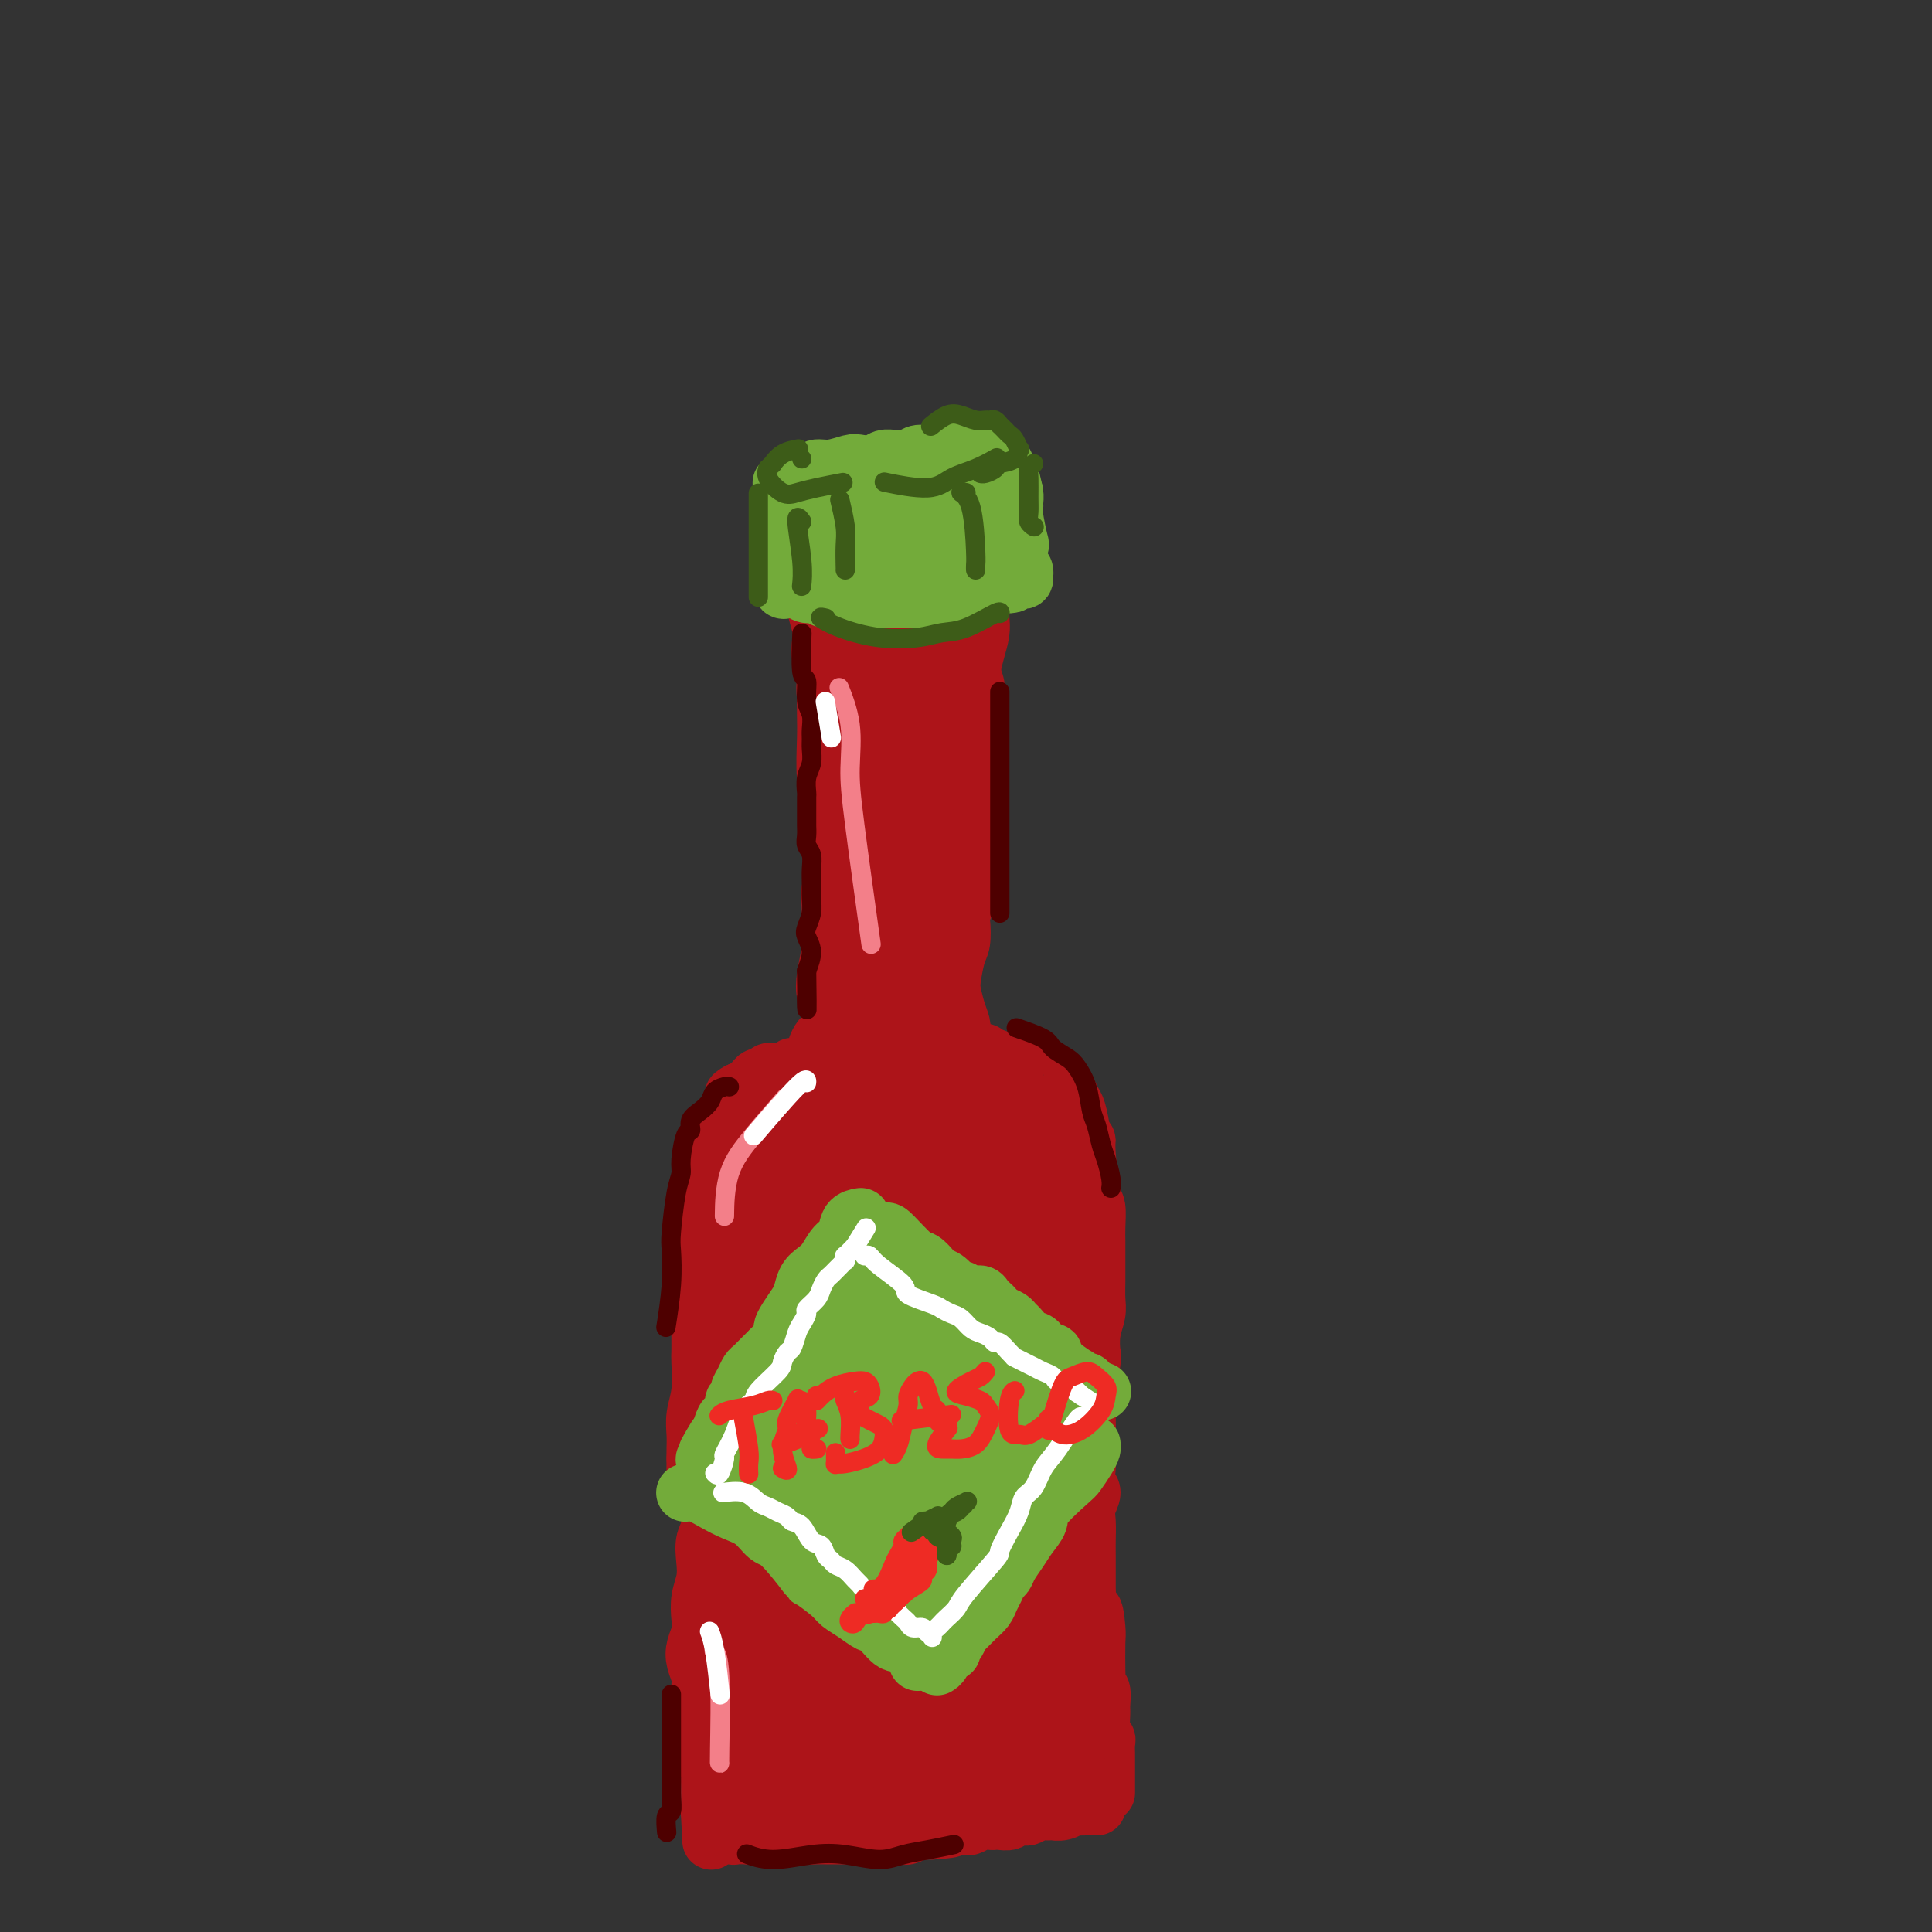 <svg viewBox='0 0 400 400' version='1.1' xmlns='http://www.w3.org/2000/svg' xmlns:xlink='http://www.w3.org/1999/xlink'><rect x="0" y="0" width="400" height="400" fill="#333333" stroke="none"/><g fill='none' stroke='#AD1419' stroke-width='12' stroke-linecap='round' stroke-linejoin='round'><path d='M171,143c0.000,0.110 0.000,0.220 0,0c-0.000,-0.220 -0.001,-0.769 0,-1c0.001,-0.231 0.004,-0.145 0,1c-0.004,1.145 -0.016,3.348 0,5c0.016,1.652 0.061,2.751 0,5c-0.061,2.249 -0.226,5.647 0,8c0.226,2.353 0.845,3.662 1,5c0.155,1.338 -0.154,2.706 0,4c0.154,1.294 0.769,2.513 1,4c0.231,1.487 0.077,3.242 0,5c-0.077,1.758 -0.077,3.520 0,5c0.077,1.480 0.230,2.678 0,4c-0.230,1.322 -0.842,2.768 -1,4c-0.158,1.232 0.140,2.251 0,4c-0.140,1.749 -0.718,4.230 -1,6c-0.282,1.770 -0.268,2.830 0,4c0.268,1.170 0.790,2.449 1,3c0.210,0.551 0.109,0.373 0,2c-0.109,1.627 -0.226,5.057 0,7c0.226,1.943 0.794,2.398 1,3c0.206,0.602 0.052,1.349 0,2c-0.052,0.651 0.000,1.205 0,2c-0.000,0.795 -0.053,1.832 0,3c0.053,1.168 0.210,2.468 0,3c-0.210,0.532 -0.787,0.297 -1,1c-0.213,0.703 -0.061,2.344 0,1c0.061,-1.344 0.030,-5.672 0,-10'/><path d='M172,223c-0.155,-2.388 -0.042,-4.357 0,-6c0.042,-1.643 0.011,-2.961 0,-5c-0.011,-2.039 -0.004,-4.800 0,-7c0.004,-2.200 0.005,-3.841 0,-5c-0.005,-1.159 -0.015,-1.837 0,-4c0.015,-2.163 0.057,-5.811 0,-8c-0.057,-2.189 -0.211,-2.918 0,-4c0.211,-1.082 0.789,-2.516 1,-4c0.211,-1.484 0.057,-3.020 0,-4c-0.057,-0.980 -0.015,-1.406 0,-2c0.015,-0.594 0.004,-1.355 0,-2c-0.004,-0.645 -0.001,-1.173 0,-2c0.001,-0.827 0.000,-1.955 0,-3c-0.000,-1.045 -0.000,-2.009 0,-3c0.000,-0.991 0.000,-2.010 0,-3c-0.000,-0.990 -0.000,-1.952 0,-3c0.000,-1.048 0.000,-2.183 0,-3c-0.000,-0.817 -0.000,-1.317 0,-2c0.000,-0.683 0.000,-1.547 0,-2c-0.000,-0.453 -0.000,-0.493 0,-1c0.000,-0.507 0.000,-1.481 0,-2c-0.000,-0.519 -0.000,-0.582 0,-1c0.000,-0.418 0.000,-1.190 0,-2c-0.000,-0.810 -0.000,-1.657 0,-2c0.000,-0.343 0.000,-0.183 0,0c-0.000,0.183 -0.000,0.389 0,0c0.000,-0.389 0.000,-1.372 0,-2c-0.000,-0.628 -0.000,-0.900 0,-1c0.000,-0.100 0.000,-0.029 0,0c-0.000,0.029 -0.000,0.014 0,0'/><path d='M173,140c0.508,-12.840 1.277,-3.441 2,0c0.723,3.441 1.401,0.922 2,0c0.599,-0.922 1.119,-0.248 2,0c0.881,0.248 2.124,0.069 3,0c0.876,-0.069 1.387,-0.029 2,0c0.613,0.029 1.330,0.046 2,0c0.670,-0.046 1.292,-0.156 2,0c0.708,0.156 1.500,0.578 2,1c0.500,0.422 0.708,0.845 1,1c0.292,0.155 0.670,0.041 1,0c0.330,-0.041 0.614,-0.011 1,0c0.386,0.011 0.873,0.003 1,0c0.127,-0.003 -0.107,-0.001 0,0c0.107,0.001 0.555,0.000 1,0c0.445,-0.000 0.889,-0.000 1,0c0.111,0.000 -0.109,0.000 0,0c0.109,-0.000 0.549,-0.000 1,0c0.451,0.000 0.913,0.000 1,0c0.087,-0.000 -0.200,-0.002 0,0c0.200,0.002 0.888,0.006 1,0c0.112,-0.006 -0.351,-0.022 0,0c0.351,0.022 1.518,0.083 2,0c0.482,-0.083 0.281,-0.309 0,0c-0.281,0.309 -0.640,1.155 -1,2'/><path d='M200,144c4.177,1.088 1.119,1.810 0,3c-1.119,1.190 -0.299,2.850 0,4c0.299,1.150 0.077,1.792 0,3c-0.077,1.208 -0.008,2.982 0,5c0.008,2.018 -0.046,4.280 0,6c0.046,1.720 0.191,2.898 0,5c-0.191,2.102 -0.717,5.127 -1,7c-0.283,1.873 -0.324,2.592 0,4c0.324,1.408 1.012,3.504 1,5c-0.012,1.496 -0.725,2.390 -1,3c-0.275,0.610 -0.113,0.934 0,2c0.113,1.066 0.177,2.872 0,4c-0.177,1.128 -0.594,1.576 -1,3c-0.406,1.424 -0.802,3.823 -1,5c-0.198,1.177 -0.198,1.131 0,2c0.198,0.869 0.593,2.652 1,4c0.407,1.348 0.827,2.262 1,3c0.173,0.738 0.099,1.299 0,2c-0.099,0.701 -0.222,1.542 0,2c0.222,0.458 0.788,0.533 1,1c0.212,0.467 0.071,1.327 0,2c-0.071,0.673 -0.073,1.159 0,2c0.073,0.841 0.219,2.036 0,3c-0.219,0.964 -0.805,1.697 -1,2c-0.195,0.303 0.000,0.176 0,1c-0.000,0.824 -0.196,2.599 0,4c0.196,1.401 0.785,2.427 1,3c0.215,0.573 0.058,0.693 0,1c-0.058,0.307 -0.017,0.802 0,1c0.017,0.198 0.008,0.099 0,0'/><path d='M200,236c0.483,5.482 0.190,2.685 0,2c-0.190,-0.685 -0.278,0.740 -1,1c-0.722,0.260 -2.077,-0.644 -3,-1c-0.923,-0.356 -1.413,-0.162 -2,0c-0.587,0.162 -1.269,0.293 -2,0c-0.731,-0.293 -1.509,-1.010 -2,-1c-0.491,0.010 -0.695,0.748 -1,1c-0.305,0.252 -0.712,0.018 -1,0c-0.288,-0.018 -0.458,0.181 -1,0c-0.542,-0.181 -1.456,-0.742 -2,-1c-0.544,-0.258 -0.718,-0.213 -1,0c-0.282,0.213 -0.670,0.596 -1,1c-0.330,0.404 -0.600,0.830 -1,1c-0.400,0.170 -0.930,0.083 -1,0c-0.070,-0.083 0.321,-0.164 0,0c-0.321,0.164 -1.353,0.571 -2,-1c-0.647,-1.571 -0.910,-5.122 -1,-7c-0.090,-1.878 -0.009,-2.082 0,-3c0.009,-0.918 -0.054,-2.548 0,-4c0.054,-1.452 0.224,-2.726 0,-4c-0.224,-1.274 -0.844,-2.550 -1,-4c-0.156,-1.450 0.151,-3.076 0,-5c-0.151,-1.924 -0.759,-4.145 -1,-6c-0.241,-1.855 -0.116,-3.342 0,-5c0.116,-1.658 0.224,-3.485 0,-5c-0.224,-1.515 -0.778,-2.719 -1,-4c-0.222,-1.281 -0.111,-2.641 0,-4'/><path d='M175,187c-0.619,-8.548 -0.167,-4.419 0,-4c0.167,0.419 0.048,-2.873 0,-5c-0.048,-2.127 -0.026,-3.090 0,-4c0.026,-0.910 0.056,-1.766 0,-3c-0.056,-1.234 -0.197,-2.844 0,-4c0.197,-1.156 0.732,-1.857 1,-3c0.268,-1.143 0.268,-2.729 0,-4c-0.268,-1.271 -0.804,-2.228 -1,-3c-0.196,-0.772 -0.051,-1.358 0,-2c0.051,-0.642 0.010,-1.338 0,-2c-0.010,-0.662 0.011,-1.289 0,-2c-0.011,-0.711 -0.056,-1.506 0,-2c0.056,-0.494 0.211,-0.686 0,-1c-0.211,-0.314 -0.789,-0.749 -1,-1c-0.211,-0.251 -0.056,-0.319 0,-1c0.056,-0.681 0.011,-1.974 0,-3c-0.011,-1.026 0.011,-1.784 0,-2c-0.011,-0.216 -0.056,0.110 0,0c0.056,-0.110 0.211,-0.656 0,-1c-0.211,-0.344 -0.789,-0.487 -1,-1c-0.211,-0.513 -0.057,-1.395 0,-2c0.057,-0.605 0.015,-0.933 0,-1c-0.015,-0.067 -0.004,0.126 0,0c0.004,-0.126 0.001,-0.572 0,-1c-0.001,-0.428 -0.000,-0.836 0,-1c0.000,-0.164 0.000,-0.082 0,0'/><path d='M173,134c-0.130,-8.426 0.546,-2.990 1,-1c0.454,1.990 0.686,0.533 1,0c0.314,-0.533 0.711,-0.143 1,0c0.289,0.143 0.472,0.038 1,0c0.528,-0.038 1.402,-0.010 2,0c0.598,0.010 0.921,0.003 1,0c0.079,-0.003 -0.086,-0.001 0,0c0.086,0.001 0.422,0.000 1,0c0.578,-0.000 1.397,-0.000 2,0c0.603,0.000 0.989,0.000 1,0c0.011,-0.000 -0.353,-0.000 0,0c0.353,0.000 1.421,0.000 2,0c0.579,-0.000 0.667,-0.000 1,0c0.333,0.000 0.912,0.000 1,0c0.088,-0.000 -0.313,-0.000 0,0c0.313,0.000 1.342,0.000 2,0c0.658,-0.000 0.946,-0.000 1,0c0.054,0.000 -0.125,0.000 0,0c0.125,-0.000 0.555,-0.000 1,0c0.445,0.000 0.907,0.000 1,0c0.093,-0.000 -0.182,-0.000 0,0c0.182,0.000 0.822,0.000 1,0c0.178,-0.000 -0.107,-0.000 0,0c0.107,0.000 0.606,0.000 1,0c0.394,-0.000 0.684,-0.000 1,0c0.316,0.000 0.658,0.000 1,0'/><path d='M197,133c3.664,-0.159 0.824,-0.058 0,0c-0.824,0.058 0.368,0.073 1,0c0.632,-0.073 0.705,-0.233 1,0c0.295,0.233 0.814,0.860 1,1c0.186,0.140 0.040,-0.206 0,0c-0.040,0.206 0.028,0.964 0,1c-0.028,0.036 -0.151,-0.650 0,0c0.151,0.650 0.576,2.636 1,4c0.424,1.364 0.846,2.106 1,3c0.154,0.894 0.039,1.942 0,3c-0.039,1.058 -0.002,2.127 0,4c0.002,1.873 -0.032,4.549 0,8c0.032,3.451 0.129,7.678 0,11c-0.129,3.322 -0.483,5.739 -1,9c-0.517,3.261 -1.197,7.367 -2,11c-0.803,3.633 -1.728,6.794 -2,9c-0.272,2.206 0.110,3.459 0,6c-0.110,2.541 -0.710,6.372 -1,9c-0.290,2.628 -0.270,4.052 0,6c0.270,1.948 0.788,4.419 1,6c0.212,1.581 0.117,2.273 0,3c-0.117,0.727 -0.255,1.490 0,2c0.255,0.510 0.903,0.766 1,1c0.097,0.234 -0.355,0.444 -1,-1c-0.645,-1.444 -1.481,-4.543 -2,-7c-0.519,-2.457 -0.720,-4.274 -1,-7c-0.280,-2.726 -0.640,-6.363 -1,-10'/><path d='M193,205c-0.724,-6.414 -0.035,-9.951 0,-13c0.035,-3.049 -0.583,-5.612 -1,-9c-0.417,-3.388 -0.633,-7.602 -1,-12c-0.367,-4.398 -0.886,-8.978 -1,-12c-0.114,-3.022 0.176,-4.484 0,-6c-0.176,-1.516 -0.819,-3.087 -1,-4c-0.181,-0.913 0.099,-1.170 0,-1c-0.099,0.170 -0.578,0.766 -1,2c-0.422,1.234 -0.789,3.105 -1,11c-0.211,7.895 -0.267,21.816 0,29c0.267,7.184 0.856,7.633 1,11c0.144,3.367 -0.158,9.652 0,14c0.158,4.348 0.775,6.759 1,9c0.225,2.241 0.058,4.312 0,6c-0.058,1.688 -0.005,2.991 0,4c0.005,1.009 -0.037,1.722 0,2c0.037,0.278 0.153,0.122 0,0c-0.153,-0.122 -0.576,-0.209 -1,-2c-0.424,-1.791 -0.849,-5.287 -1,-9c-0.151,-3.713 -0.027,-7.645 0,-12c0.027,-4.355 -0.044,-9.135 0,-14c0.044,-4.865 0.204,-9.817 0,-14c-0.204,-4.183 -0.773,-7.597 -1,-11c-0.227,-3.403 -0.113,-6.796 0,-9c0.113,-2.204 0.226,-3.220 0,-4c-0.226,-0.780 -0.792,-1.325 -1,-2c-0.208,-0.675 -0.060,-1.478 0,-1c0.060,0.478 0.030,2.239 0,4'/><path d='M185,162c-0.170,4.614 -0.595,14.149 -1,20c-0.405,5.851 -0.788,8.016 -1,11c-0.212,2.984 -0.251,6.785 0,10c0.251,3.215 0.792,5.842 1,8c0.208,2.158 0.082,3.846 0,5c-0.082,1.154 -0.120,1.775 0,2c0.120,0.225 0.399,0.054 0,0c-0.399,-0.054 -1.476,0.009 -2,-2c-0.524,-2.009 -0.495,-6.091 -1,-11c-0.505,-4.909 -1.543,-10.647 -2,-16c-0.457,-5.353 -0.334,-10.323 0,-15c0.334,-4.677 0.878,-9.061 1,-12c0.122,-2.939 -0.177,-4.434 0,-6c0.177,-1.566 0.832,-3.204 1,-4c0.168,-0.796 -0.151,-0.749 0,-1c0.151,-0.251 0.772,-0.799 1,-1c0.228,-0.201 0.061,-0.054 0,0c-0.061,0.054 -0.018,0.015 0,0c0.018,-0.015 0.009,-0.008 0,0'/><path d='M172,125c-0.523,-0.105 -1.046,-0.210 -1,0c0.046,0.210 0.659,0.736 1,1c0.341,0.264 0.408,0.267 1,0c0.592,-0.267 1.708,-0.804 2,-1c0.292,-0.196 -0.239,-0.053 0,0c0.239,0.053 1.247,0.014 2,0c0.753,-0.014 1.252,-0.004 2,0c0.748,0.004 1.744,0.001 2,0c0.256,-0.001 -0.230,-0.001 0,0c0.230,0.001 1.175,0.001 2,0c0.825,-0.001 1.531,-0.004 2,0c0.469,0.004 0.703,0.015 1,0c0.297,-0.015 0.658,-0.057 1,0c0.342,0.057 0.664,0.211 1,0c0.336,-0.211 0.685,-0.789 1,-1c0.315,-0.211 0.595,-0.057 1,0c0.405,0.057 0.933,0.015 1,0c0.067,-0.015 -0.328,-0.004 0,0c0.328,0.004 1.379,0.001 2,0c0.621,-0.001 0.810,-0.001 1,0'/><path d='M194,124c3.368,-0.155 0.787,-0.041 0,0c-0.787,0.041 0.219,0.011 1,0c0.781,-0.011 1.336,-0.003 2,0c0.664,0.003 1.436,0.001 2,0c0.564,-0.001 0.921,-0.000 1,0c0.079,0.000 -0.119,-0.000 0,0c0.119,0.000 0.554,0.001 1,0c0.446,-0.001 0.904,-0.005 1,0c0.096,0.005 -0.170,0.020 0,0c0.170,-0.020 0.775,-0.075 1,0c0.225,0.075 0.071,0.280 0,1c-0.071,0.720 -0.058,1.955 0,3c0.058,1.045 0.160,1.899 0,3c-0.160,1.101 -0.581,2.450 -1,4c-0.419,1.550 -0.834,3.300 -1,5c-0.166,1.700 -0.083,3.350 0,5'/><path d='M201,145c-0.309,4.190 -0.083,4.164 0,5c0.083,0.836 0.022,2.533 0,5c-0.022,2.467 -0.006,5.705 0,7c0.006,1.295 0.003,0.648 0,0'/><path d='M170,126c-0.534,-0.381 -1.068,-0.761 -1,0c0.068,0.761 0.736,2.664 1,4c0.264,1.336 0.122,2.104 0,3c-0.122,0.896 -0.225,1.919 0,3c0.225,1.081 0.777,2.219 1,3c0.223,0.781 0.116,1.205 0,2c-0.116,0.795 -0.241,1.961 0,3c0.241,1.039 0.849,1.950 1,3c0.151,1.050 -0.156,2.238 0,3c0.156,0.762 0.774,1.098 1,2c0.226,0.902 0.061,2.370 0,4c-0.061,1.630 -0.016,3.421 0,5c0.016,1.579 0.004,2.947 0,4c-0.004,1.053 -0.001,1.790 0,3c0.001,1.210 0.000,2.894 0,4c-0.000,1.106 -0.000,1.635 0,3c0.000,1.365 0.000,3.567 0,5c-0.000,1.433 -0.000,2.098 0,3c0.000,0.902 0.000,2.041 0,3c-0.000,0.959 -0.000,1.738 0,3c0.000,1.262 0.000,3.008 0,4c-0.000,0.992 -0.000,1.230 0,2c0.000,0.770 0.000,2.072 0,3c-0.000,0.928 -0.000,1.481 0,2c0.000,0.519 0.000,1.006 0,2c-0.000,0.994 -0.000,2.497 0,4'/><path d='M173,206c0.447,12.343 0.063,3.201 0,1c-0.063,-2.201 0.194,2.539 0,5c-0.194,2.461 -0.840,2.641 -1,3c-0.160,0.359 0.167,0.896 0,2c-0.167,1.104 -0.829,2.775 -1,4c-0.171,1.225 0.150,2.004 0,3c-0.150,0.996 -0.772,2.210 -1,3c-0.228,0.790 -0.061,1.157 0,2c0.061,0.843 0.016,2.164 0,3c-0.016,0.836 -0.004,1.189 0,2c0.004,0.811 0.001,2.082 0,3c-0.001,0.918 -0.001,1.485 0,2c0.001,0.515 0.004,0.979 0,1c-0.004,0.021 -0.016,-0.403 0,0c0.016,0.403 0.061,1.631 0,2c-0.061,0.369 -0.226,-0.122 0,0c0.226,0.122 0.844,0.857 1,1c0.156,0.143 -0.150,-0.308 0,-1c0.150,-0.692 0.757,-1.626 1,-2c0.243,-0.374 0.121,-0.187 0,0'/><path d='M172,206c-0.538,-0.206 -1.075,-0.412 -1,0c0.075,0.412 0.764,1.443 1,2c0.236,0.557 0.021,0.639 0,1c-0.021,0.361 0.153,1.000 0,2c-0.153,1.000 -0.632,2.362 -1,3c-0.368,0.638 -0.625,0.553 -1,1c-0.375,0.447 -0.869,1.425 -1,2c-0.131,0.575 0.102,0.746 0,1c-0.102,0.254 -0.539,0.590 -1,1c-0.461,0.410 -0.946,0.893 -1,1c-0.054,0.107 0.323,-0.164 0,0c-0.323,0.164 -1.344,0.762 -2,1c-0.656,0.238 -0.945,0.116 -1,0c-0.055,-0.116 0.126,-0.227 0,0c-0.126,0.227 -0.559,0.793 -1,1c-0.441,0.207 -0.892,0.054 -1,0c-0.108,-0.054 0.126,-0.011 0,0c-0.126,0.011 -0.611,-0.012 -1,0c-0.389,0.012 -0.682,0.059 -1,0c-0.318,-0.059 -0.662,-0.223 -1,0c-0.338,0.223 -0.671,0.833 -1,1c-0.329,0.167 -0.655,-0.110 -1,0c-0.345,0.110 -0.708,0.607 -1,1c-0.292,0.393 -0.512,0.684 -1,1c-0.488,0.316 -1.244,0.658 -2,1'/><path d='M153,226c-2.200,1.124 -0.699,0.935 0,1c0.699,0.065 0.595,0.384 0,1c-0.595,0.616 -1.680,1.531 -2,2c-0.320,0.469 0.126,0.494 0,1c-0.126,0.506 -0.822,1.494 -1,2c-0.178,0.506 0.163,0.531 0,1c-0.163,0.469 -0.828,1.382 -1,2c-0.172,0.618 0.151,0.941 0,1c-0.151,0.059 -0.776,-0.146 -1,0c-0.224,0.146 -0.046,0.643 0,1c0.046,0.357 -0.039,0.574 0,1c0.039,0.426 0.203,1.062 0,2c-0.203,0.938 -0.772,2.180 -1,3c-0.228,0.820 -0.114,1.220 0,2c0.114,0.780 0.228,1.941 0,3c-0.228,1.059 -0.797,2.015 -1,3c-0.203,0.985 -0.040,1.999 0,3c0.040,1.001 -0.042,1.989 0,3c0.042,1.011 0.207,2.044 0,3c-0.207,0.956 -0.788,1.836 -1,3c-0.212,1.164 -0.057,2.612 0,4c0.057,1.388 0.016,2.716 0,4c-0.016,1.284 -0.008,2.524 0,4c0.008,1.476 0.016,3.189 0,4c-0.016,0.811 -0.057,0.721 0,2c0.057,1.279 0.211,3.928 0,6c-0.211,2.072 -0.789,3.566 -1,5c-0.211,1.434 -0.057,2.809 0,4c0.057,1.191 0.016,2.197 0,3c-0.016,0.803 -0.008,1.401 0,2'/><path d='M144,302c-0.149,8.072 0.478,3.253 1,2c0.522,-1.253 0.938,1.059 1,2c0.062,0.941 -0.231,0.509 0,2c0.231,1.491 0.986,4.905 1,7c0.014,2.095 -0.715,2.872 -1,4c-0.285,1.128 -0.128,2.609 0,4c0.128,1.391 0.227,2.693 0,4c-0.227,1.307 -0.780,2.618 -1,4c-0.220,1.382 -0.108,2.835 0,4c0.108,1.165 0.211,2.041 0,3c-0.211,0.959 -0.736,2.000 -1,3c-0.264,1.000 -0.268,1.959 0,3c0.268,1.041 0.808,2.165 1,3c0.192,0.835 0.037,1.381 0,2c-0.037,0.619 0.043,1.309 0,2c-0.043,0.691 -0.209,1.381 0,2c0.209,0.619 0.792,1.168 1,2c0.208,0.832 0.042,1.948 0,3c-0.042,1.052 0.041,2.039 0,3c-0.041,0.961 -0.207,1.896 0,3c0.207,1.104 0.788,2.377 1,3c0.212,0.623 0.057,0.597 0,1c-0.057,0.403 -0.015,1.235 0,2c0.015,0.765 0.004,1.462 0,2c-0.004,0.538 -0.001,0.917 0,1c0.001,0.083 0.000,-0.132 0,0c-0.000,0.132 -0.000,0.609 0,1c0.000,0.391 0.000,0.695 0,1'/><path d='M147,375c0.482,11.503 0.187,3.762 0,1c-0.187,-2.762 -0.265,-0.544 1,0c1.265,0.544 3.872,-0.586 5,-1c1.128,-0.414 0.776,-0.111 1,0c0.224,0.111 1.022,0.029 2,0c0.978,-0.029 2.134,-0.007 3,0c0.866,0.007 1.442,-0.002 2,0c0.558,0.002 1.097,0.015 2,0c0.903,-0.015 2.170,-0.059 3,0c0.830,0.059 1.223,0.222 2,0c0.777,-0.222 1.936,-0.829 3,-1c1.064,-0.171 2.031,0.094 3,0c0.969,-0.094 1.940,-0.546 3,-1c1.060,-0.454 2.208,-0.910 3,-1c0.792,-0.090 1.227,0.186 2,0c0.773,-0.186 1.883,-0.833 3,-1c1.117,-0.167 2.243,0.148 3,0c0.757,-0.148 1.147,-0.758 2,-1c0.853,-0.242 2.168,-0.118 3,0c0.832,0.118 1.182,0.228 2,0c0.818,-0.228 2.106,-0.793 3,-1c0.894,-0.207 1.395,-0.055 2,0c0.605,0.055 1.314,0.015 2,0c0.686,-0.015 1.349,-0.004 2,0c0.651,0.004 1.291,0.001 2,0c0.709,-0.001 1.488,-0.000 2,0c0.512,0.000 0.756,0.000 1,0'/><path d='M209,369c10.244,-1.139 4.852,-0.985 3,-1c-1.852,-0.015 -0.166,-0.199 2,0c2.166,0.199 4.811,0.782 6,1c1.189,0.218 0.921,0.072 1,0c0.079,-0.072 0.506,-0.071 1,0c0.494,0.071 1.056,0.211 1,0c-0.056,-0.211 -0.730,-0.775 -1,-1c-0.270,-0.225 -0.135,-0.113 0,0'/><path d='M196,216c-0.316,0.425 -0.632,0.850 0,1c0.632,0.150 2.211,0.027 3,0c0.789,-0.027 0.789,0.044 1,0c0.211,-0.044 0.634,-0.204 1,0c0.366,0.204 0.676,0.772 1,1c0.324,0.228 0.662,0.116 1,0c0.338,-0.116 0.677,-0.238 1,0c0.323,0.238 0.632,0.834 1,1c0.368,0.166 0.795,-0.099 1,0c0.205,0.099 0.188,0.561 1,1c0.812,0.439 2.455,0.854 3,1c0.545,0.146 -0.006,0.024 0,0c0.006,-0.024 0.569,0.049 1,0c0.431,-0.049 0.731,-0.219 1,0c0.269,0.219 0.506,0.828 1,1c0.494,0.172 1.246,-0.094 2,0c0.754,0.094 1.511,0.549 2,1c0.489,0.451 0.709,0.899 1,1c0.291,0.101 0.651,-0.146 1,0c0.349,0.146 0.685,0.684 1,1c0.315,0.316 0.609,0.411 1,1c0.391,0.589 0.878,1.673 1,2c0.122,0.327 -0.121,-0.104 0,0c0.121,0.104 0.606,0.744 1,2c0.394,1.256 0.697,3.128 1,5'/><path d='M224,235c0.857,1.712 1.000,0.993 1,1c-0.000,0.007 -0.144,0.740 0,3c0.144,2.260 0.574,6.048 1,8c0.426,1.952 0.846,2.069 1,3c0.154,0.931 0.041,2.678 0,4c-0.041,1.322 -0.011,2.220 0,3c0.011,0.780 0.004,1.443 0,2c-0.004,0.557 -0.005,1.008 0,2c0.005,0.992 0.015,2.526 0,4c-0.015,1.474 -0.056,2.890 0,4c0.056,1.110 0.207,1.915 0,3c-0.207,1.085 -0.773,2.448 -1,4c-0.227,1.552 -0.113,3.291 0,4c0.113,0.709 0.227,0.387 0,2c-0.227,1.613 -0.794,5.160 -1,7c-0.206,1.840 -0.050,1.972 0,4c0.050,2.028 -0.004,5.950 0,8c0.004,2.050 0.068,2.228 0,3c-0.068,0.772 -0.267,2.139 0,3c0.267,0.861 1.000,1.215 1,2c0.000,0.785 -0.732,1.999 -1,3c-0.268,1.001 -0.072,1.787 0,3c0.072,1.213 0.019,2.853 0,4c-0.019,1.147 -0.005,1.802 0,3c0.005,1.198 0.001,2.938 0,4c-0.001,1.062 -0.000,1.446 0,2c0.000,0.554 0.000,1.277 0,2'/><path d='M225,330c-0.144,13.123 0.498,5.931 1,4c0.502,-1.931 0.866,1.399 1,3c0.134,1.601 0.040,1.474 0,3c-0.040,1.526 -0.025,4.706 0,6c0.025,1.294 0.059,0.700 0,1c-0.059,0.300 -0.213,1.492 0,2c0.213,0.508 0.793,0.332 1,1c0.207,0.668 0.041,2.181 0,3c-0.041,0.819 0.041,0.943 0,2c-0.041,1.057 -0.207,3.045 0,4c0.207,0.955 0.788,0.875 1,1c0.212,0.125 0.057,0.453 0,1c-0.057,0.547 -0.015,1.311 0,2c0.015,0.689 0.004,1.302 0,2c-0.004,0.698 -0.001,1.480 0,2c0.001,0.520 0.000,0.779 0,1c-0.000,0.221 -0.000,0.406 0,1c0.000,0.594 0.000,1.598 0,2c-0.000,0.402 -0.000,0.201 0,0'/><path d='M153,377c-0.429,0.001 -0.858,0.001 0,0c0.858,-0.001 3.002,-0.004 4,0c0.998,0.004 0.848,0.015 1,0c0.152,-0.015 0.605,-0.057 1,0c0.395,0.057 0.732,0.211 1,0c0.268,-0.211 0.467,-0.789 1,-1c0.533,-0.211 1.399,-0.057 2,0c0.601,0.057 0.938,0.015 1,0c0.062,-0.015 -0.151,-0.004 0,0c0.151,0.004 0.666,0.001 1,0c0.334,-0.001 0.485,-0.000 1,0c0.515,0.000 1.392,-0.001 2,0c0.608,0.001 0.945,0.004 1,0c0.055,-0.004 -0.172,-0.015 0,0c0.172,0.015 0.742,0.057 1,0c0.258,-0.057 0.203,-0.211 1,0c0.797,0.211 2.446,0.789 3,1c0.554,0.211 0.015,0.057 0,0c-0.015,-0.057 0.496,-0.015 1,0c0.504,0.015 1.001,0.004 1,0c-0.001,-0.004 -0.501,-0.002 -1,0'/><path d='M175,377c2.812,0.000 -1.158,0.000 -3,0c-1.842,-0.000 -1.555,-0.001 -4,0c-2.445,0.001 -7.621,0.003 -10,0c-2.379,-0.003 -1.961,-0.011 -2,0c-0.039,0.011 -0.536,0.042 -1,0c-0.464,-0.042 -0.895,-0.156 -1,0c-0.105,0.156 0.116,0.581 0,1c-0.116,0.419 -0.569,0.830 -1,1c-0.431,0.170 -0.839,0.098 -1,0c-0.161,-0.098 -0.074,-0.222 0,0c0.074,0.222 0.135,0.791 0,1c-0.135,0.209 -0.467,0.060 0,0c0.467,-0.060 1.734,-0.030 3,0'/><path d='M155,380c0.377,0.238 1.319,-0.668 2,-1c0.681,-0.332 1.101,-0.089 2,0c0.899,0.089 2.278,0.023 3,0c0.722,-0.023 0.789,-0.002 1,0c0.211,0.002 0.567,-0.013 1,0c0.433,0.013 0.942,0.056 1,0c0.058,-0.056 -0.335,-0.211 0,0c0.335,0.211 1.400,0.789 2,1c0.600,0.211 0.737,0.057 1,0c0.263,-0.057 0.652,-0.015 1,0c0.348,0.015 0.656,0.004 1,0c0.344,-0.004 0.722,-0.001 1,0c0.278,0.001 0.454,0.000 1,0c0.546,-0.000 1.463,-0.000 2,0c0.537,0.000 0.693,0.000 1,0c0.307,-0.000 0.763,-0.000 1,0c0.237,0.000 0.254,0.000 1,0c0.746,-0.000 2.221,-0.000 3,0c0.779,0.000 0.861,0.000 1,0c0.139,-0.000 0.334,-0.000 1,0c0.666,0.000 1.802,0.001 2,0c0.198,-0.001 -0.543,-0.004 0,0c0.543,0.004 2.369,0.015 3,0c0.631,-0.015 0.067,-0.057 0,0c-0.067,0.057 0.363,0.211 1,0c0.637,-0.211 1.480,-0.789 2,-1c0.520,-0.211 0.717,-0.057 1,0c0.283,0.057 0.652,0.016 1,0c0.348,-0.016 0.674,-0.008 1,0'/><path d='M193,379c6.467,-0.382 3.633,-0.838 3,-1c-0.633,-0.162 0.933,-0.029 2,0c1.067,0.029 1.634,-0.045 2,0c0.366,0.045 0.531,0.208 1,0c0.469,-0.208 1.243,-0.787 2,-1c0.757,-0.213 1.497,-0.061 2,0c0.503,0.061 0.769,0.030 1,0c0.231,-0.030 0.428,-0.060 1,0c0.572,0.060 1.519,0.208 2,0c0.481,-0.208 0.495,-0.774 1,-1c0.505,-0.226 1.502,-0.113 2,0c0.498,0.113 0.496,0.226 1,0c0.504,-0.226 1.513,-0.792 2,-1c0.487,-0.208 0.450,-0.060 1,0c0.550,0.060 1.686,0.030 2,0c0.314,-0.030 -0.194,-0.061 0,0c0.194,0.061 1.089,0.212 2,0c0.911,-0.212 1.838,-0.789 2,-1c0.162,-0.211 -0.440,-0.057 0,0c0.440,0.057 1.922,0.015 3,0c1.078,-0.015 1.753,-0.004 2,0c0.247,0.004 0.067,0.001 0,0c-0.067,-0.001 -0.019,-0.000 0,0c0.019,0.000 0.010,0.000 0,0'/></g>
<g fill='none' stroke='#AD1419' stroke-width='28' stroke-linecap='round' stroke-linejoin='round'><path d='M163,371c0.030,0.322 0.061,0.644 0,0c-0.061,-0.644 -0.212,-2.256 0,-4c0.212,-1.744 0.789,-3.622 1,-5c0.211,-1.378 0.058,-2.256 0,-3c-0.058,-0.744 -0.019,-1.353 0,-2c0.019,-0.647 0.019,-1.331 0,-2c-0.019,-0.669 -0.058,-1.322 0,-2c0.058,-0.678 0.212,-1.382 0,-2c-0.212,-0.618 -0.789,-1.152 -1,-2c-0.211,-0.848 -0.056,-2.012 0,-3c0.056,-0.988 0.012,-1.799 0,-3c-0.012,-1.201 0.007,-2.790 0,-4c-0.007,-1.210 -0.041,-2.040 0,-3c0.041,-0.960 0.155,-2.048 0,-3c-0.155,-0.952 -0.581,-1.766 -1,-3c-0.419,-1.234 -0.830,-2.888 -1,-4c-0.170,-1.112 -0.098,-1.680 0,-3c0.098,-1.320 0.223,-3.390 0,-5c-0.223,-1.610 -0.793,-2.758 -1,-4c-0.207,-1.242 -0.052,-2.577 0,-4c0.052,-1.423 -0.000,-2.933 0,-4c0.000,-1.067 0.053,-1.689 0,-3c-0.053,-1.311 -0.213,-3.310 0,-5c0.213,-1.690 0.799,-3.072 1,-4c0.201,-0.928 0.016,-1.404 0,-2c-0.016,-0.596 0.138,-1.313 0,-2c-0.138,-0.687 -0.569,-1.343 -1,-2'/><path d='M160,288c-0.254,-13.601 0.611,-6.103 1,-4c0.389,2.103 0.301,-1.190 0,-3c-0.301,-1.810 -0.814,-2.137 -1,-3c-0.186,-0.863 -0.046,-2.262 0,-3c0.046,-0.738 -0.002,-0.817 0,-2c0.002,-1.183 0.053,-3.471 0,-5c-0.053,-1.529 -0.211,-2.299 0,-3c0.211,-0.701 0.792,-1.333 1,-2c0.208,-0.667 0.042,-1.368 0,-2c-0.042,-0.632 0.041,-1.194 0,-2c-0.041,-0.806 -0.207,-1.855 0,-3c0.207,-1.145 0.788,-2.386 1,-3c0.212,-0.614 0.056,-0.601 0,-1c-0.056,-0.399 -0.011,-1.211 0,-2c0.011,-0.789 -0.012,-1.556 0,-2c0.012,-0.444 0.059,-0.566 0,-1c-0.059,-0.434 -0.223,-1.180 0,-2c0.223,-0.820 0.833,-1.714 1,-2c0.167,-0.286 -0.109,0.035 0,0c0.109,-0.035 0.603,-0.425 1,-1c0.397,-0.575 0.697,-1.334 1,-2c0.303,-0.666 0.608,-1.239 1,-2c0.392,-0.761 0.871,-1.710 1,-2c0.129,-0.290 -0.091,0.080 0,0c0.091,-0.080 0.492,-0.610 1,-1c0.508,-0.390 1.122,-0.640 2,-1c0.878,-0.360 2.019,-0.828 3,-1c0.981,-0.172 1.803,-0.046 3,0c1.197,0.046 2.771,0.013 4,0c1.229,-0.013 2.115,-0.007 3,0'/><path d='M183,233c2.363,-0.155 1.771,-0.041 2,0c0.229,0.041 1.279,0.011 2,0c0.721,-0.011 1.114,-0.003 2,0c0.886,0.003 2.265,0.002 3,0c0.735,-0.002 0.826,-0.003 1,0c0.174,0.003 0.433,0.010 1,0c0.567,-0.010 1.443,-0.037 2,0c0.557,0.037 0.794,0.139 1,0c0.206,-0.139 0.380,-0.521 1,-1c0.620,-0.479 1.685,-1.057 2,-1c0.315,0.057 -0.119,0.750 0,1c0.119,0.250 0.791,0.056 1,0c0.209,-0.056 -0.047,0.026 0,0c0.047,-0.026 0.395,-0.159 1,0c0.605,0.159 1.468,0.611 2,1c0.532,0.389 0.735,0.715 1,1c0.265,0.285 0.593,0.529 1,1c0.407,0.471 0.894,1.169 1,2c0.106,0.831 -0.169,1.796 0,2c0.169,0.204 0.781,-0.354 1,0c0.219,0.354 0.045,1.619 0,3c-0.045,1.381 0.041,2.878 0,4c-0.041,1.122 -0.207,1.869 0,3c0.207,1.131 0.788,2.644 1,4c0.212,1.356 0.056,2.553 0,4c-0.056,1.447 -0.012,3.142 0,4c0.012,0.858 -0.007,0.880 0,2c0.007,1.120 0.040,3.340 0,5c-0.040,1.660 -0.154,2.760 0,4c0.154,1.240 0.577,2.620 1,4'/><path d='M210,276c0.635,6.782 0.223,3.237 0,3c-0.223,-0.237 -0.256,2.835 0,4c0.256,1.165 0.800,0.422 1,2c0.200,1.578 0.057,5.476 0,8c-0.057,2.524 -0.029,3.674 0,5c0.029,1.326 0.060,2.827 0,4c-0.060,1.173 -0.212,2.019 0,3c0.212,0.981 0.788,2.096 1,3c0.212,0.904 0.061,1.598 0,3c-0.061,1.402 -0.030,3.514 0,5c0.030,1.486 0.061,2.346 0,3c-0.061,0.654 -0.212,1.103 0,2c0.212,0.897 0.789,2.243 1,3c0.211,0.757 0.055,0.924 0,2c-0.055,1.076 -0.011,3.060 0,4c0.011,0.940 -0.012,0.835 0,1c0.012,0.165 0.060,0.598 0,1c-0.060,0.402 -0.226,0.772 0,1c0.226,0.228 0.845,0.316 1,1c0.155,0.684 -0.155,1.966 0,3c0.155,1.034 0.773,1.819 1,3c0.227,1.181 0.061,2.757 0,4c-0.061,1.243 -0.016,2.154 0,3c0.016,0.846 0.004,1.627 0,2c-0.004,0.373 -0.001,0.338 0,1c0.001,0.662 0.000,2.023 0,3c-0.000,0.977 -0.000,1.571 0,2c0.000,0.429 0.000,0.692 0,1c-0.000,0.308 -0.000,0.659 0,1c0.000,0.341 0.000,0.670 0,1'/><path d='M215,358c0.119,12.742 -2.082,3.596 -4,0c-1.918,-3.596 -3.552,-1.643 -5,-1c-1.448,0.643 -2.708,-0.024 -4,0c-1.292,0.024 -2.615,0.739 -4,1c-1.385,0.261 -2.830,0.070 -4,0c-1.170,-0.070 -2.064,-0.017 -3,0c-0.936,0.017 -1.914,-0.000 -3,0c-1.086,0.000 -2.281,0.019 -3,0c-0.719,-0.019 -0.964,-0.075 -1,0c-0.036,0.075 0.135,0.282 0,0c-0.135,-0.282 -0.576,-1.053 -1,-2c-0.424,-0.947 -0.830,-2.068 -1,-3c-0.170,-0.932 -0.105,-1.673 0,-3c0.105,-1.327 0.248,-3.240 0,-5c-0.248,-1.760 -0.887,-3.368 -1,-5c-0.113,-1.632 0.302,-3.286 0,-7c-0.302,-3.714 -1.320,-9.486 -2,-13c-0.680,-3.514 -1.023,-4.771 -1,-6c0.023,-1.229 0.413,-2.430 0,-6c-0.413,-3.570 -1.628,-9.507 -2,-13c-0.372,-3.493 0.099,-4.541 0,-6c-0.099,-1.459 -0.769,-3.329 -1,-5c-0.231,-1.671 -0.024,-3.142 0,-4c0.024,-0.858 -0.136,-1.102 0,-5c0.136,-3.898 0.568,-11.449 1,-19'/><path d='M176,256c0.402,-5.177 0.908,-4.120 1,-4c0.092,0.120 -0.231,-0.699 1,-3c1.231,-2.301 4.015,-6.086 6,-7c1.985,-0.914 3.169,1.041 4,1c0.831,-0.041 1.308,-2.078 2,4c0.692,6.078 1.597,20.273 2,28c0.403,7.727 0.303,8.987 0,11c-0.303,2.013 -0.810,4.778 -1,11c-0.190,6.222 -0.065,15.902 0,21c0.065,5.098 0.070,5.613 0,7c-0.070,1.387 -0.214,3.646 0,5c0.214,1.354 0.786,1.803 1,2c0.214,0.197 0.071,0.142 0,1c-0.071,0.858 -0.068,2.629 0,4c0.068,1.371 0.201,2.341 0,4c-0.201,1.659 -0.737,4.006 -1,5c-0.263,0.994 -0.253,0.634 0,1c0.253,0.366 0.747,1.457 1,2c0.253,0.543 0.264,0.537 0,1c-0.264,0.463 -0.802,1.394 -1,2c-0.198,0.606 -0.057,0.887 0,1c0.057,0.113 0.028,0.056 0,0'/><path d='M191,353c-0.167,13.000 -0.083,6.500 0,0'/></g>
<g fill='none' stroke='#73AB3A' stroke-width='12' stroke-linecap='round' stroke-linejoin='round'><path d='M163,120c0.115,-0.657 0.229,-1.314 0,-1c-0.229,0.314 -0.802,1.600 -1,2c-0.198,0.400 -0.023,-0.085 0,0c0.023,0.085 -0.107,0.739 0,1c0.107,0.261 0.450,0.127 1,0c0.550,-0.127 1.306,-0.248 2,0c0.694,0.248 1.327,0.864 2,1c0.673,0.136 1.388,-0.209 2,0c0.612,0.209 1.122,0.970 2,1c0.878,0.030 2.126,-0.671 3,-1c0.874,-0.329 1.376,-0.284 2,0c0.624,0.284 1.372,0.808 2,1c0.628,0.192 1.137,0.051 2,0c0.863,-0.051 2.079,-0.014 3,0c0.921,0.014 1.546,0.004 2,0c0.454,-0.004 0.737,-0.001 1,0c0.263,0.001 0.508,-0.000 1,0c0.492,0.000 1.232,0.001 2,0c0.768,-0.001 1.564,-0.004 2,0c0.436,0.004 0.511,0.016 1,0c0.489,-0.016 1.392,-0.061 2,0c0.608,0.061 0.921,0.228 2,0c1.079,-0.228 2.923,-0.849 4,-1c1.077,-0.151 1.385,0.170 2,0c0.615,-0.170 1.536,-0.829 2,-1c0.464,-0.171 0.471,0.146 1,0c0.529,-0.146 1.580,-0.756 2,-1c0.420,-0.244 0.210,-0.122 0,0'/><path d='M207,121c4.665,-0.403 1.828,0.089 1,0c-0.828,-0.089 0.353,-0.760 1,-1c0.647,-0.240 0.762,-0.050 1,0c0.238,0.050 0.601,-0.042 1,0c0.399,0.042 0.835,0.218 1,0c0.165,-0.218 0.058,-0.829 0,-1c-0.058,-0.171 -0.067,0.099 0,0c0.067,-0.099 0.210,-0.565 0,-1c-0.210,-0.435 -0.774,-0.839 -1,-1c-0.226,-0.161 -0.113,-0.081 0,0'/><path d='M162,116c-0.113,0.154 -0.227,0.308 0,0c0.227,-0.308 0.794,-1.077 1,-2c0.206,-0.923 0.052,-2.002 0,-3c-0.052,-0.998 -0.001,-1.917 0,-3c0.001,-1.083 -0.049,-2.329 0,-3c0.049,-0.671 0.195,-0.767 0,-1c-0.195,-0.233 -0.733,-0.602 -1,-1c-0.267,-0.398 -0.265,-0.825 0,-1c0.265,-0.175 0.791,-0.098 1,0c0.209,0.098 0.101,0.218 0,0c-0.101,-0.218 -0.195,-0.773 0,-1c0.195,-0.227 0.678,-0.128 1,0c0.322,0.128 0.481,0.283 1,0c0.519,-0.283 1.396,-1.004 2,-1c0.604,0.004 0.935,0.733 1,1c0.065,0.267 -0.136,0.072 0,0c0.136,-0.072 0.610,-0.021 1,0c0.390,0.021 0.695,0.010 1,0'/><path d='M170,101c1.862,0.072 2.516,0.751 3,1c0.484,0.249 0.798,0.067 1,0c0.202,-0.067 0.293,-0.018 1,0c0.707,0.018 2.029,0.005 3,0c0.971,-0.005 1.592,-0.001 2,0c0.408,0.001 0.602,0.000 1,0c0.398,-0.000 0.998,0.001 2,0c1.002,-0.001 2.404,-0.004 3,0c0.596,0.004 0.385,0.015 1,0c0.615,-0.015 2.056,-0.057 3,0c0.944,0.057 1.390,0.212 2,0c0.610,-0.212 1.385,-0.792 2,-1c0.615,-0.208 1.070,-0.046 2,0c0.930,0.046 2.334,-0.026 3,0c0.666,0.026 0.594,0.151 1,0c0.406,-0.151 1.289,-0.576 2,-1c0.711,-0.424 1.251,-0.845 2,-1c0.749,-0.155 1.707,-0.042 2,0c0.293,0.042 -0.079,0.013 0,0c0.079,-0.013 0.609,-0.010 1,0c0.391,0.010 0.643,0.028 1,0c0.357,-0.028 0.817,-0.100 1,0c0.183,0.100 0.088,0.373 0,0c-0.088,-0.373 -0.168,-1.392 0,-1c0.168,0.392 0.584,2.196 1,4'/><path d='M210,102c0.151,0.868 0.027,1.537 0,2c-0.027,0.463 0.042,0.720 0,1c-0.042,0.280 -0.194,0.583 0,2c0.194,1.417 0.733,3.949 1,5c0.267,1.051 0.262,0.621 0,1c-0.262,0.379 -0.781,1.566 -1,2c-0.219,0.434 -0.138,0.115 0,0c0.138,-0.115 0.332,-0.027 0,0c-0.332,0.027 -1.191,-0.008 -2,0c-0.809,0.008 -1.569,0.059 -2,0c-0.431,-0.059 -0.534,-0.226 -1,0c-0.466,0.226 -1.296,0.846 -2,1c-0.704,0.154 -1.284,-0.158 -3,0c-1.716,0.158 -4.570,0.785 -6,1c-1.430,0.215 -1.437,0.016 -3,0c-1.563,-0.016 -4.681,0.149 -7,0c-2.319,-0.149 -3.840,-0.613 -5,-1c-1.160,-0.387 -1.961,-0.696 -3,-1c-1.039,-0.304 -2.317,-0.604 -3,-1c-0.683,-0.396 -0.770,-0.890 -1,-1c-0.230,-0.110 -0.602,0.162 -1,0c-0.398,-0.162 -0.821,-0.759 -1,-1c-0.179,-0.241 -0.115,-0.124 0,0c0.115,0.124 0.279,0.257 2,0c1.721,-0.257 4.997,-0.904 7,-1c2.003,-0.096 2.731,0.359 5,0c2.269,-0.359 6.077,-1.531 8,-2c1.923,-0.469 1.962,-0.234 2,0'/><path d='M194,109c3.691,-0.462 0.917,-0.116 0,0c-0.917,0.116 0.022,0.003 -1,0c-1.022,-0.003 -4.004,0.105 -6,0c-1.996,-0.105 -3.007,-0.424 -6,0c-2.993,0.424 -7.969,1.589 -10,2c-2.031,0.411 -1.117,0.067 -1,0c0.117,-0.067 -0.562,0.142 0,0c0.562,-0.142 2.364,-0.634 4,-1c1.636,-0.366 3.107,-0.606 5,-1c1.893,-0.394 4.209,-0.943 5,-1c0.791,-0.057 0.058,0.377 1,0c0.942,-0.377 3.559,-1.565 5,-2c1.441,-0.435 1.707,-0.117 2,0c0.293,0.117 0.615,0.031 1,0c0.385,-0.031 0.834,-0.008 1,0c0.166,0.008 0.047,0.002 0,0c-0.047,-0.002 -0.024,-0.001 0,0'/><path d='M169,105c0.305,-0.311 0.610,-0.622 0,-1c-0.610,-0.378 -2.134,-0.822 -3,-1c-0.866,-0.178 -1.073,-0.090 -1,0c0.073,0.090 0.425,0.183 0,0c-0.425,-0.183 -1.628,-0.641 -2,-1c-0.372,-0.359 0.085,-0.618 0,-1c-0.085,-0.382 -0.713,-0.886 -1,-1c-0.287,-0.114 -0.233,0.161 0,0c0.233,-0.161 0.644,-0.760 1,-1c0.356,-0.240 0.657,-0.121 1,0c0.343,0.121 0.726,0.244 1,0c0.274,-0.244 0.437,-0.854 1,-1c0.563,-0.146 1.525,0.171 2,0c0.475,-0.171 0.463,-0.829 1,-1c0.537,-0.171 1.624,0.147 3,0c1.376,-0.147 3.041,-0.757 4,-1c0.959,-0.243 1.212,-0.118 2,0c0.788,0.118 2.112,0.229 3,0c0.888,-0.229 1.340,-0.797 2,-1c0.660,-0.203 1.528,-0.039 2,0c0.472,0.039 0.549,-0.045 1,0c0.451,0.045 1.275,0.218 2,0c0.725,-0.218 1.350,-0.829 2,-1c0.650,-0.171 1.326,0.098 2,0c0.674,-0.098 1.346,-0.562 2,-1c0.654,-0.438 1.292,-0.849 2,-1c0.708,-0.151 1.488,-0.043 2,0c0.512,0.043 0.756,0.022 1,0'/><path d='M199,92c5.692,-0.861 1.920,0.486 1,1c-0.920,0.514 1.010,0.194 2,0c0.990,-0.194 1.039,-0.263 1,0c-0.039,0.263 -0.165,0.859 0,1c0.165,0.141 0.622,-0.173 1,0c0.378,0.173 0.676,0.834 1,1c0.324,0.166 0.675,-0.163 1,0c0.325,0.163 0.624,0.819 1,1c0.376,0.181 0.830,-0.114 1,0c0.170,0.114 0.057,0.638 0,1c-0.057,0.362 -0.057,0.561 0,1c0.057,0.439 0.170,1.118 0,2c-0.170,0.882 -0.624,1.967 -1,3c-0.376,1.033 -0.675,2.014 -1,3c-0.325,0.986 -0.674,1.979 -1,3c-0.326,1.021 -0.627,2.071 -1,3c-0.373,0.929 -0.818,1.736 -1,2c-0.182,0.264 -0.102,-0.016 0,0c0.102,0.016 0.226,0.327 0,0c-0.226,-0.327 -0.803,-1.294 -1,-2c-0.197,-0.706 -0.015,-1.153 0,-2c0.015,-0.847 -0.136,-2.096 0,-3c0.136,-0.904 0.558,-1.465 1,-2c0.442,-0.535 0.905,-1.046 1,-1c0.095,0.046 -0.176,0.648 0,1c0.176,0.352 0.800,0.455 1,1c0.200,0.545 -0.023,1.531 0,2c0.023,0.469 0.292,0.420 0,0c-0.292,-0.420 -1.146,-1.210 -2,-2'/><path d='M203,106c-0.156,-0.711 -0.044,0.511 0,1c0.044,0.489 0.022,0.244 0,0'/><path d='M178,252c0.209,-0.033 0.418,-0.066 0,0c-0.418,0.066 -1.463,0.230 -2,1c-0.537,0.770 -0.567,2.144 -1,3c-0.433,0.856 -1.268,1.192 -2,2c-0.732,0.808 -1.361,2.088 -2,3c-0.639,0.912 -1.288,1.455 -2,2c-0.712,0.545 -1.487,1.092 -2,2c-0.513,0.908 -0.764,2.179 -1,3c-0.236,0.821 -0.459,1.193 -1,2c-0.541,0.807 -1.402,2.047 -2,3c-0.598,0.953 -0.934,1.617 -1,2c-0.066,0.383 0.137,0.484 0,1c-0.137,0.516 -0.614,1.448 -1,2c-0.386,0.552 -0.681,0.726 -1,1c-0.319,0.274 -0.663,0.650 -1,1c-0.337,0.350 -0.667,0.674 -1,1c-0.333,0.326 -0.668,0.654 -1,1c-0.332,0.346 -0.662,0.708 -1,1c-0.338,0.292 -0.683,0.512 -1,1c-0.317,0.488 -0.606,1.243 -1,2c-0.394,0.757 -0.893,1.516 -1,2c-0.107,0.484 0.179,0.691 0,1c-0.179,0.309 -0.821,0.718 -1,1c-0.179,0.282 0.107,0.436 0,1c-0.107,0.564 -0.606,1.536 -1,2c-0.394,0.464 -0.684,0.418 -1,1c-0.316,0.582 -0.658,1.791 -1,3'/><path d='M149,297c-4.648,7.079 -1.767,2.275 -1,1c0.767,-1.275 -0.579,0.979 -1,2c-0.421,1.021 0.083,0.810 0,1c-0.083,0.190 -0.753,0.782 -1,1c-0.247,0.218 -0.071,0.062 0,0c0.071,-0.062 0.035,-0.031 0,0'/><path d='M182,256c-0.618,0.112 -1.235,0.224 -1,0c0.235,-0.224 1.324,-0.786 2,-1c0.676,-0.214 0.940,-0.082 2,1c1.060,1.082 2.917,3.115 4,4c1.083,0.885 1.393,0.623 2,1c0.607,0.377 1.510,1.392 2,2c0.490,0.608 0.568,0.808 1,1c0.432,0.192 1.219,0.376 2,1c0.781,0.624 1.557,1.687 2,2c0.443,0.313 0.552,-0.123 1,0c0.448,0.123 1.233,0.807 2,1c0.767,0.193 1.514,-0.103 2,0c0.486,0.103 0.711,0.605 1,1c0.289,0.395 0.641,0.684 1,1c0.359,0.316 0.725,0.661 1,1c0.275,0.339 0.457,0.672 1,1c0.543,0.328 1.445,0.650 2,1c0.555,0.350 0.763,0.729 1,1c0.237,0.271 0.502,0.436 1,1c0.498,0.564 1.229,1.527 2,2c0.771,0.473 1.583,0.455 2,1c0.417,0.545 0.441,1.651 1,2c0.559,0.349 1.655,-0.061 2,0c0.345,0.061 -0.061,0.593 0,1c0.061,0.407 0.589,0.688 1,1c0.411,0.312 0.706,0.656 1,1'/><path d='M220,283c6.512,4.566 3.791,2.481 3,2c-0.791,-0.481 0.349,0.642 1,1c0.651,0.358 0.814,-0.048 1,0c0.186,0.048 0.396,0.551 1,1c0.604,0.449 1.601,0.842 2,1c0.399,0.158 0.199,0.079 0,0'/><path d='M142,309c-0.130,0.047 -0.261,0.094 0,0c0.261,-0.094 0.913,-0.330 2,0c1.087,0.330 2.609,1.225 4,2c1.391,0.775 2.651,1.431 4,2c1.349,0.569 2.789,1.050 4,2c1.211,0.950 2.195,2.369 3,3c0.805,0.631 1.433,0.473 3,2c1.567,1.527 4.075,4.741 5,6c0.925,1.259 0.268,0.565 1,1c0.732,0.435 2.852,1.998 4,3c1.148,1.002 1.322,1.443 2,2c0.678,0.557 1.858,1.229 3,2c1.142,0.771 2.246,1.639 3,2c0.754,0.361 1.158,0.215 2,1c0.842,0.785 2.120,2.501 3,3c0.880,0.499 1.360,-0.220 2,0c0.640,0.220 1.439,1.379 2,2c0.561,0.621 0.882,0.702 1,1c0.118,0.298 0.032,0.811 0,1c-0.032,0.189 -0.009,0.054 0,0c0.009,-0.054 0.005,-0.027 0,0'/><path d='M226,299c0.058,0.280 0.117,0.561 0,1c-0.117,0.439 -0.408,1.037 -1,2c-0.592,0.963 -1.485,2.291 -2,3c-0.515,0.709 -0.651,0.797 -2,2c-1.349,1.203 -3.909,3.519 -5,5c-1.091,1.481 -0.712,2.127 -1,3c-0.288,0.873 -1.243,1.973 -2,3c-0.757,1.027 -1.316,1.980 -2,3c-0.684,1.020 -1.493,2.108 -2,3c-0.507,0.892 -0.712,1.590 -1,2c-0.288,0.410 -0.657,0.532 -1,1c-0.343,0.468 -0.659,1.281 -1,2c-0.341,0.719 -0.707,1.343 -1,2c-0.293,0.657 -0.512,1.345 -1,2c-0.488,0.655 -1.245,1.276 -2,2c-0.755,0.724 -1.509,1.552 -2,2c-0.491,0.448 -0.719,0.517 -1,1c-0.281,0.483 -0.614,1.382 -1,2c-0.386,0.618 -0.824,0.957 -1,1c-0.176,0.043 -0.089,-0.209 0,0c0.089,0.209 0.181,0.879 0,1c-0.181,0.121 -0.636,-0.308 -1,0c-0.364,0.308 -0.636,1.352 -1,2c-0.364,0.648 -0.818,0.899 -1,1c-0.182,0.101 -0.091,0.050 0,0'/><path d='M151,305c-0.568,0.132 -1.136,0.264 -1,0c0.136,-0.264 0.975,-0.922 2,-3c1.025,-2.078 2.237,-5.574 3,-8c0.763,-2.426 1.078,-3.781 2,-5c0.922,-1.219 2.451,-2.301 3,-3c0.549,-0.699 0.118,-1.014 0,-1c-0.118,0.014 0.076,0.357 0,2c-0.076,1.643 -0.424,4.587 -1,7c-0.576,2.413 -1.382,4.295 -2,6c-0.618,1.705 -1.048,3.232 -1,4c0.048,0.768 0.575,0.778 1,1c0.425,0.222 0.748,0.658 2,-2c1.252,-2.658 3.431,-8.410 5,-13c1.569,-4.590 2.526,-8.018 3,-11c0.474,-2.982 0.464,-5.518 1,-8c0.536,-2.482 1.619,-4.911 2,-6c0.381,-1.089 0.059,-0.838 0,-1c-0.059,-0.162 0.146,-0.738 0,0c-0.146,0.738 -0.641,2.788 -1,6c-0.359,3.212 -0.580,7.584 -1,11c-0.420,3.416 -1.039,5.874 -1,9c0.039,3.126 0.734,6.920 1,9c0.266,2.080 0.101,2.447 0,3c-0.101,0.553 -0.137,1.292 0,1c0.137,-0.292 0.449,-1.614 1,-4c0.551,-2.386 1.341,-5.835 2,-9c0.659,-3.165 1.188,-6.047 2,-9c0.812,-2.953 1.906,-5.976 3,-9'/><path d='M176,272c1.634,-5.541 1.720,-4.393 2,-5c0.280,-0.607 0.753,-2.968 1,-4c0.247,-1.032 0.269,-0.736 0,0c-0.269,0.736 -0.828,1.912 -2,5c-1.172,3.088 -2.955,8.087 -4,13c-1.045,4.913 -1.350,9.738 -2,14c-0.650,4.262 -1.644,7.961 -2,11c-0.356,3.039 -0.076,5.418 0,7c0.076,1.582 -0.054,2.368 0,3c0.054,0.632 0.291,1.112 1,0c0.709,-1.112 1.891,-3.815 3,-7c1.109,-3.185 2.146,-6.852 3,-11c0.854,-4.148 1.524,-8.776 2,-12c0.476,-3.224 0.756,-5.044 1,-7c0.244,-1.956 0.452,-4.048 1,-7c0.548,-2.952 1.437,-6.763 1,-3c-0.437,3.763 -2.200,15.101 -3,22c-0.800,6.899 -0.636,9.359 -1,12c-0.364,2.641 -1.255,5.464 -1,8c0.255,2.536 1.657,4.785 2,6c0.343,1.215 -0.372,1.394 0,1c0.372,-0.394 1.830,-1.362 3,-4c1.170,-2.638 2.051,-6.945 3,-11c0.949,-4.055 1.965,-7.857 3,-12c1.035,-4.143 2.090,-8.627 3,-12c0.910,-3.373 1.677,-5.636 2,-7c0.323,-1.364 0.202,-1.829 0,-2c-0.202,-0.171 -0.486,-0.049 -1,2c-0.514,2.049 -1.257,6.024 -2,10'/><path d='M189,282c-0.750,4.564 -1.126,10.972 -2,17c-0.874,6.028 -2.247,11.674 -3,16c-0.753,4.326 -0.886,7.332 -1,10c-0.114,2.668 -0.209,5.000 0,6c0.209,1.000 0.721,0.669 1,1c0.279,0.331 0.325,1.325 1,-1c0.675,-2.325 1.978,-7.968 3,-13c1.022,-5.032 1.764,-9.452 3,-14c1.236,-4.548 2.967,-9.225 4,-13c1.033,-3.775 1.367,-6.649 2,-9c0.633,-2.351 1.565,-4.177 2,-5c0.435,-0.823 0.375,-0.641 0,0c-0.375,0.641 -1.064,1.740 -2,7c-0.936,5.260 -2.119,14.681 -3,21c-0.881,6.319 -1.461,9.537 -2,13c-0.539,3.463 -1.036,7.173 -1,9c0.036,1.827 0.607,1.773 1,2c0.393,0.227 0.609,0.735 1,0c0.391,-0.735 0.959,-2.712 2,-6c1.041,-3.288 2.556,-7.887 4,-12c1.444,-4.113 2.816,-7.742 4,-11c1.184,-3.258 2.179,-6.147 3,-9c0.821,-2.853 1.468,-5.670 2,-7c0.532,-1.330 0.949,-1.174 1,-1c0.051,0.174 -0.264,0.364 -1,2c-0.736,1.636 -1.893,4.717 -3,9c-1.107,4.283 -2.163,9.766 -3,14c-0.837,4.234 -1.456,7.217 -2,10c-0.544,2.783 -1.013,5.367 -1,7c0.013,1.633 0.506,2.317 1,3'/><path d='M200,328c-0.994,6.964 0.520,2.374 2,-1c1.480,-3.374 2.925,-5.533 4,-9c1.075,-3.467 1.778,-8.242 3,-12c1.222,-3.758 2.963,-6.499 4,-9c1.037,-2.501 1.371,-4.763 2,-6c0.629,-1.237 1.552,-1.450 2,-2c0.448,-0.550 0.422,-1.436 0,-1c-0.422,0.436 -1.239,2.194 -2,4c-0.761,1.806 -1.464,3.660 -2,6c-0.536,2.340 -0.903,5.165 -1,7c-0.097,1.835 0.076,2.681 0,3c-0.076,0.319 -0.400,0.113 0,0c0.400,-0.113 1.523,-0.132 2,-1c0.477,-0.868 0.308,-2.585 1,-5c0.692,-2.415 2.247,-5.529 3,-7c0.753,-1.471 0.705,-1.301 1,-2c0.295,-0.699 0.932,-2.268 1,-2c0.068,0.268 -0.435,2.371 -1,4c-0.565,1.629 -1.194,2.782 -3,6c-1.806,3.218 -4.788,8.501 -7,12c-2.212,3.499 -3.652,5.212 -5,7c-1.348,1.788 -2.603,3.649 -4,5c-1.397,1.351 -2.937,2.193 -4,3c-1.063,0.807 -1.649,1.581 -2,2c-0.351,0.419 -0.465,0.483 -1,1c-0.535,0.517 -1.490,1.485 -2,2c-0.510,0.515 -0.574,0.576 -1,1c-0.426,0.424 -1.213,1.212 -2,2'/><path d='M188,336c-3.363,3.544 -1.270,0.905 -1,0c0.270,-0.905 -1.283,-0.076 -2,0c-0.717,0.076 -0.600,-0.600 -1,-1c-0.400,-0.400 -1.319,-0.522 -2,-1c-0.681,-0.478 -1.126,-1.311 -3,-3c-1.874,-1.689 -5.177,-4.234 -7,-6c-1.823,-1.766 -2.166,-2.753 -3,-4c-0.834,-1.247 -2.160,-2.754 -3,-4c-0.840,-1.246 -1.196,-2.230 -2,-3c-0.804,-0.770 -2.058,-1.327 -3,-2c-0.942,-0.673 -1.573,-1.462 -2,-2c-0.427,-0.538 -0.651,-0.825 -1,-1c-0.349,-0.175 -0.825,-0.240 -1,0c-0.175,0.240 -0.050,0.783 0,1c0.050,0.217 0.025,0.109 0,0'/></g>
<g fill='none' stroke='#FFFFFF' stroke-width='4' stroke-linecap='round' stroke-linejoin='round'><path d='M148,305c0.296,0.332 0.593,0.664 1,0c0.407,-0.664 0.926,-2.324 1,-3c0.074,-0.676 -0.296,-0.367 0,-1c0.296,-0.633 1.256,-2.208 2,-4c0.744,-1.792 1.270,-3.803 2,-5c0.730,-1.197 1.663,-1.582 2,-2c0.337,-0.418 0.079,-0.870 1,-2c0.921,-1.130 3.020,-2.940 4,-4c0.980,-1.060 0.840,-1.372 1,-2c0.160,-0.628 0.622,-1.573 1,-2c0.378,-0.427 0.674,-0.337 1,-1c0.326,-0.663 0.683,-2.078 1,-3c0.317,-0.922 0.596,-1.349 1,-2c0.404,-0.651 0.934,-1.526 1,-2c0.066,-0.474 -0.333,-0.547 0,-1c0.333,-0.453 1.399,-1.287 2,-2c0.601,-0.713 0.738,-1.304 1,-2c0.262,-0.696 0.648,-1.497 1,-2c0.352,-0.503 0.669,-0.708 1,-1c0.331,-0.292 0.678,-0.671 1,-1c0.322,-0.329 0.621,-0.609 1,-1c0.379,-0.391 0.839,-0.895 1,-1c0.161,-0.105 0.022,0.188 0,0c-0.022,-0.188 0.071,-0.858 0,-1c-0.071,-0.142 -0.306,0.245 0,0c0.306,-0.245 1.153,-1.123 2,-2'/><path d='M177,258c4.511,-7.311 1.289,-2.089 0,0c-1.289,2.089 -0.644,1.044 0,0'/><path d='M150,309c-0.027,0.004 -0.054,0.008 0,0c0.054,-0.008 0.188,-0.027 0,0c-0.188,0.027 -0.700,0.101 0,0c0.700,-0.101 2.611,-0.378 4,0c1.389,0.378 2.255,1.411 3,2c0.745,0.589 1.368,0.733 2,1c0.632,0.267 1.271,0.657 2,1c0.729,0.343 1.547,0.640 2,1c0.453,0.360 0.541,0.783 1,1c0.459,0.217 1.289,0.229 2,1c0.711,0.771 1.303,2.301 2,3c0.697,0.699 1.499,0.568 2,1c0.501,0.432 0.701,1.429 1,2c0.299,0.571 0.696,0.716 1,1c0.304,0.284 0.514,0.706 1,1c0.486,0.294 1.247,0.460 2,1c0.753,0.540 1.497,1.455 2,2c0.503,0.545 0.765,0.720 1,1c0.235,0.280 0.444,0.666 1,1c0.556,0.334 1.458,0.615 2,1c0.542,0.385 0.723,0.873 1,1c0.277,0.127 0.651,-0.107 1,0c0.349,0.107 0.675,0.553 1,1'/><path d='M184,332c3.213,2.747 1.246,1.113 1,1c-0.246,-0.113 1.229,1.294 2,2c0.771,0.706 0.837,0.711 1,1c0.163,0.289 0.422,0.862 1,1c0.578,0.138 1.475,-0.159 2,0c0.525,0.159 0.677,0.775 1,1c0.323,0.225 0.818,0.061 1,0c0.182,-0.061 0.052,-0.017 0,0c-0.052,0.017 -0.026,0.009 0,0'/><path d='M179,260c0.350,-0.117 0.699,-0.235 1,0c0.301,0.235 0.552,0.822 2,2c1.448,1.178 4.093,2.946 5,4c0.907,1.054 0.077,1.395 1,2c0.923,0.605 3.598,1.475 5,2c1.402,0.525 1.530,0.704 2,1c0.470,0.296 1.281,0.709 2,1c0.719,0.291 1.345,0.460 2,1c0.655,0.540 1.341,1.449 2,2c0.659,0.551 1.293,0.743 2,1c0.707,0.257 1.486,0.581 2,1c0.514,0.419 0.763,0.935 1,1c0.237,0.065 0.462,-0.319 1,0c0.538,0.319 1.390,1.342 2,2c0.610,0.658 0.978,0.950 1,1c0.022,0.050 -0.302,-0.142 0,0c0.302,0.142 1.231,0.616 2,1c0.769,0.384 1.377,0.676 2,1c0.623,0.324 1.262,0.679 2,1c0.738,0.321 1.575,0.608 2,1c0.425,0.392 0.438,0.888 1,1c0.562,0.112 1.673,-0.161 2,0c0.327,0.161 -0.129,0.754 0,1c0.129,0.246 0.842,0.143 1,0c0.158,-0.143 -0.241,-0.327 0,0c0.241,0.327 1.120,1.163 2,2'/><path d='M224,289c7.000,4.511 2.000,1.289 0,0c-2.000,-1.289 -1.000,-0.644 0,0'/><path d='M224,294c-0.048,-0.588 -0.097,-1.175 -1,0c-0.903,1.175 -2.661,4.113 -4,6c-1.339,1.887 -2.259,2.723 -3,4c-0.741,1.277 -1.303,2.994 -2,4c-0.697,1.006 -1.530,1.300 -2,2c-0.470,0.700 -0.578,1.805 -1,3c-0.422,1.195 -1.159,2.480 -2,4c-0.841,1.520 -1.787,3.276 -2,4c-0.213,0.724 0.308,0.418 -1,2c-1.308,1.582 -4.444,5.054 -6,7c-1.556,1.946 -1.531,2.367 -2,3c-0.469,0.633 -1.432,1.480 -2,2c-0.568,0.520 -0.741,0.714 -1,1c-0.259,0.286 -0.606,0.664 -1,1c-0.394,0.336 -0.837,0.629 -1,1c-0.163,0.371 -0.047,0.820 0,1c0.047,0.180 0.023,0.090 0,0'/></g>
<g fill='none' stroke='#EE2B24' stroke-width='4' stroke-linecap='round' stroke-linejoin='round'><path d='M149,293c-0.097,0.091 -0.194,0.182 0,0c0.194,-0.182 0.679,-0.637 2,-1c1.321,-0.363 3.478,-0.633 5,-1c1.522,-0.367 2.410,-0.829 3,-1c0.590,-0.171 0.883,-0.049 1,0c0.117,0.049 0.059,0.024 0,0'/><path d='M154,294c-0.113,-0.605 -0.226,-1.209 0,0c0.226,1.209 0.793,4.233 1,6c0.207,1.767 0.056,2.278 0,3c-0.056,0.722 -0.015,1.656 0,2c0.015,0.344 0.004,0.098 0,0c-0.004,-0.098 -0.002,-0.049 0,0'/><path d='M162,304c0.571,0.339 1.141,0.678 1,0c-0.141,-0.678 -0.995,-2.374 -1,-4c-0.005,-1.626 0.839,-3.183 1,-4c0.161,-0.817 -0.359,-0.894 0,-2c0.359,-1.106 1.598,-3.240 2,-4c0.402,-0.760 -0.032,-0.144 0,0c0.032,0.144 0.529,-0.182 1,0c0.471,0.182 0.914,0.872 1,2c0.086,1.128 -0.187,2.695 0,4c0.187,1.305 0.835,2.350 1,3c0.165,0.650 -0.152,0.906 0,1c0.152,0.094 0.772,0.025 1,0c0.228,-0.025 0.065,-0.007 0,0c-0.065,0.007 -0.033,0.004 0,0'/><path d='M162,299c-0.220,0.054 -0.440,0.107 0,0c0.440,-0.107 1.542,-0.375 3,-1c1.458,-0.625 3.274,-1.607 4,-2c0.726,-0.393 0.363,-0.196 0,0'/><path d='M175,289c-0.113,0.196 -0.226,0.392 0,1c0.226,0.608 0.793,1.627 1,3c0.207,1.373 0.056,3.100 0,4c-0.056,0.900 -0.015,0.973 0,1c0.015,0.027 0.004,0.008 0,0c-0.004,-0.008 -0.002,-0.004 0,0'/><path d='M169,289c-0.051,0.483 -0.102,0.966 0,1c0.102,0.034 0.356,-0.381 1,-1c0.644,-0.619 1.677,-1.441 3,-2c1.323,-0.559 2.935,-0.855 4,-1c1.065,-0.145 1.583,-0.141 2,0c0.417,0.141 0.732,0.418 1,1c0.268,0.582 0.488,1.469 0,2c-0.488,0.531 -1.683,0.706 -2,1c-0.317,0.294 0.244,0.708 0,1c-0.244,0.292 -1.294,0.461 -1,1c0.294,0.539 1.933,1.446 3,2c1.067,0.554 1.561,0.755 2,1c0.439,0.245 0.821,0.534 1,1c0.179,0.466 0.153,1.108 0,2c-0.153,0.892 -0.433,2.036 -2,3c-1.567,0.964 -4.420,1.750 -6,2c-1.580,0.250 -1.887,-0.036 -2,0c-0.113,0.036 -0.030,0.394 0,0c0.030,-0.394 0.009,-1.541 0,-2c-0.009,-0.459 -0.004,-0.229 0,0'/><path d='M185,301c-0.091,0.134 -0.183,0.269 0,0c0.183,-0.269 0.640,-0.940 1,-2c0.360,-1.060 0.621,-2.508 1,-4c0.379,-1.492 0.875,-3.028 1,-4c0.125,-0.972 -0.121,-1.380 0,-2c0.121,-0.620 0.610,-1.452 1,-2c0.390,-0.548 0.683,-0.813 1,-1c0.317,-0.187 0.659,-0.295 1,0c0.341,0.295 0.680,0.992 1,2c0.320,1.008 0.621,2.325 1,3c0.379,0.675 0.837,0.706 1,1c0.163,0.294 0.030,0.849 0,1c-0.030,0.151 0.044,-0.104 0,0c-0.044,0.104 -0.204,0.566 0,1c0.204,0.434 0.773,0.838 1,1c0.227,0.162 0.114,0.081 0,0'/><path d='M187,294c-0.467,0.111 -0.933,0.222 1,0c1.933,-0.222 6.267,-0.778 8,-1c1.733,-0.222 0.867,-0.111 0,0'/><path d='M204,284c-0.297,0.364 -0.595,0.728 -1,1c-0.405,0.272 -0.919,0.454 -2,1c-1.081,0.546 -2.730,1.458 -3,2c-0.270,0.542 0.839,0.714 2,1c1.161,0.286 2.373,0.686 3,1c0.627,0.314 0.670,0.543 1,1c0.330,0.457 0.948,1.142 1,2c0.052,0.858 -0.461,1.890 -1,3c-0.539,1.110 -1.103,2.297 -2,3c-0.897,0.703 -2.128,0.924 -3,1c-0.872,0.076 -1.386,0.009 -2,0c-0.614,-0.009 -1.330,0.039 -2,0c-0.670,-0.039 -1.296,-0.164 -1,-1c0.296,-0.836 1.513,-2.382 2,-3c0.487,-0.618 0.243,-0.309 0,0'/><path d='M210,288c0.100,-0.051 0.199,-0.103 0,0c-0.199,0.103 -0.697,0.360 -1,2c-0.303,1.640 -0.410,4.663 0,6c0.410,1.337 1.337,0.987 2,1c0.663,0.013 1.063,0.388 2,0c0.937,-0.388 2.411,-1.539 3,-2c0.589,-0.461 0.295,-0.230 0,0'/><path d='M218,293c-0.187,0.628 -0.374,1.256 0,0c0.374,-1.256 1.309,-4.397 2,-6c0.691,-1.603 1.138,-1.668 2,-2c0.862,-0.332 2.139,-0.933 3,-1c0.861,-0.067 1.305,0.398 2,1c0.695,0.602 1.641,1.339 2,2c0.359,0.661 0.132,1.245 0,2c-0.132,0.755 -0.169,1.683 -1,3c-0.831,1.317 -2.457,3.025 -4,4c-1.543,0.975 -3.002,1.217 -4,1c-0.998,-0.217 -1.536,-0.893 -2,-1c-0.464,-0.107 -0.856,0.356 -1,0c-0.144,-0.356 -0.041,-1.530 0,-2c0.041,-0.470 0.021,-0.235 0,0'/><path d='M181,329c-0.172,0.004 -0.343,0.008 0,0c0.343,-0.008 1.201,-0.030 2,-1c0.799,-0.970 1.538,-2.890 2,-4c0.462,-1.110 0.647,-1.409 1,-2c0.353,-0.591 0.875,-1.473 1,-2c0.125,-0.527 -0.147,-0.700 0,-1c0.147,-0.300 0.712,-0.726 1,-1c0.288,-0.274 0.299,-0.397 0,0c-0.299,0.397 -0.909,1.313 -1,2c-0.091,0.687 0.337,1.144 0,2c-0.337,0.856 -1.439,2.110 -2,3c-0.561,0.890 -0.581,1.415 -1,2c-0.419,0.585 -1.235,1.229 -2,2c-0.765,0.771 -1.477,1.668 -2,2c-0.523,0.332 -0.856,0.097 -1,0c-0.144,-0.097 -0.101,-0.057 0,0c0.101,0.057 0.258,0.131 1,0c0.742,-0.131 2.069,-0.466 3,-1c0.931,-0.534 1.465,-1.267 2,-2'/><path d='M185,328c1.410,-0.422 2.434,0.023 3,0c0.566,-0.023 0.672,-0.513 1,-1c0.328,-0.487 0.877,-0.969 1,-1c0.123,-0.031 -0.180,0.390 0,0c0.180,-0.390 0.845,-1.589 1,-2c0.155,-0.411 -0.198,-0.032 0,0c0.198,0.032 0.947,-0.281 1,0c0.053,0.281 -0.588,1.156 -1,2c-0.412,0.844 -0.593,1.655 -1,2c-0.407,0.345 -1.038,0.222 -2,1c-0.962,0.778 -2.255,2.455 -3,3c-0.745,0.545 -0.941,-0.042 -1,0c-0.059,0.042 0.019,0.712 0,1c-0.019,0.288 -0.134,0.193 0,0c0.134,-0.193 0.518,-0.486 1,-1c0.482,-0.514 1.061,-1.250 2,-2c0.939,-0.750 2.236,-1.513 3,-2c0.764,-0.487 0.993,-0.698 1,-1c0.007,-0.302 -0.208,-0.697 0,-1c0.208,-0.303 0.840,-0.515 1,-1c0.160,-0.485 -0.153,-1.243 0,-2c0.153,-0.757 0.772,-1.511 1,-2c0.228,-0.489 0.065,-0.711 0,-1c-0.065,-0.289 -0.033,-0.644 0,-1'/><path d='M193,319c1.195,-2.237 0.181,-1.329 -1,-1c-1.181,0.329 -2.530,0.079 -3,0c-0.470,-0.079 -0.060,0.013 0,0c0.060,-0.013 -0.229,-0.132 0,0c0.229,0.132 0.976,0.514 2,1c1.024,0.486 2.324,1.077 3,1c0.676,-0.077 0.726,-0.822 0,0c-0.726,0.822 -2.230,3.211 -3,4c-0.770,0.789 -0.806,-0.021 -1,0c-0.194,0.021 -0.547,0.875 -1,1c-0.453,0.125 -1.007,-0.478 -1,-1c0.007,-0.522 0.576,-0.965 1,-1c0.424,-0.035 0.704,0.336 1,0c0.296,-0.336 0.608,-1.380 1,-2c0.392,-0.620 0.862,-0.815 1,-1c0.138,-0.185 -0.057,-0.359 0,0c0.057,0.359 0.366,1.251 0,2c-0.366,0.749 -1.406,1.356 -2,2c-0.594,0.644 -0.741,1.327 -1,2c-0.259,0.673 -0.629,1.337 -1,2'/><path d='M188,328c-1.051,1.585 -0.678,1.548 -1,2c-0.322,0.452 -1.339,1.393 -2,2c-0.661,0.607 -0.965,0.881 -1,1c-0.035,0.119 0.198,0.084 0,0c-0.198,-0.084 -0.827,-0.219 -1,0c-0.173,0.219 0.112,0.790 0,1c-0.112,0.210 -0.620,0.058 -1,0c-0.380,-0.058 -0.631,-0.022 -1,0c-0.369,0.022 -0.854,0.031 -1,0c-0.146,-0.031 0.049,-0.103 0,0c-0.049,0.103 -0.343,0.381 0,0c0.343,-0.381 1.321,-1.423 2,-2c0.679,-0.577 1.058,-0.691 2,-1c0.942,-0.309 2.446,-0.814 3,-1c0.554,-0.186 0.158,-0.053 0,0c-0.158,0.053 -0.079,0.027 0,0'/><path d='M187,330c0.827,-0.639 -0.605,-0.237 -1,0c-0.395,0.237 0.247,0.309 -1,1c-1.247,0.691 -4.383,1.999 -6,3c-1.617,1.001 -1.715,1.694 -2,2c-0.285,0.306 -0.757,0.226 -1,0c-0.243,-0.226 -0.258,-0.599 0,-1c0.258,-0.401 0.788,-0.829 1,-1c0.212,-0.171 0.106,-0.086 0,0'/></g>
<g fill='none' stroke='#3D5C18' stroke-width='4' stroke-linecap='round' stroke-linejoin='round'><path d='M189,317c-0.281,0.198 -0.562,0.397 0,0c0.562,-0.397 1.966,-1.388 3,-2c1.034,-0.612 1.697,-0.843 2,-1c0.303,-0.157 0.246,-0.239 0,0c-0.246,0.239 -0.679,0.800 -1,1c-0.321,0.200 -0.528,0.039 -1,0c-0.472,-0.039 -1.210,0.045 -1,0c0.210,-0.045 1.366,-0.219 2,0c0.634,0.219 0.745,0.831 1,1c0.255,0.169 0.653,-0.106 1,0c0.347,0.106 0.643,0.592 1,1c0.357,0.408 0.775,0.736 1,1c0.225,0.264 0.256,0.462 0,1c-0.256,0.538 -0.800,1.414 -1,2c-0.200,0.586 -0.057,0.882 0,1c0.057,0.118 0.029,0.059 0,0'/><path d='M196,322c0.160,0.316 0.060,-1.895 0,-3c-0.060,-1.105 -0.079,-1.105 0,-1c0.079,0.105 0.256,0.316 0,0c-0.256,-0.316 -0.946,-1.160 -1,-1c-0.054,0.160 0.528,1.322 1,2c0.472,0.678 0.835,0.871 1,1c0.165,0.129 0.131,0.193 0,0c-0.131,-0.193 -0.360,-0.643 -1,-1c-0.640,-0.357 -1.690,-0.622 -2,-1c-0.310,-0.378 0.121,-0.868 0,-1c-0.121,-0.132 -0.792,0.095 -1,0c-0.208,-0.095 0.049,-0.513 0,-1c-0.049,-0.487 -0.403,-1.045 0,-1c0.403,0.045 1.562,0.692 2,1c0.438,0.308 0.157,0.275 0,0c-0.157,-0.275 -0.188,-0.793 0,-1c0.188,-0.207 0.594,-0.104 1,0'/><path d='M196,315c0.406,-1.491 1.423,-1.717 2,-2c0.577,-0.283 0.716,-0.623 1,-1c0.284,-0.377 0.713,-0.792 1,-1c0.287,-0.208 0.433,-0.211 0,0c-0.433,0.211 -1.444,0.634 -2,1c-0.556,0.366 -0.656,0.675 -1,1c-0.344,0.325 -0.932,0.664 -1,1c-0.068,0.336 0.384,0.667 0,1c-0.384,0.333 -1.603,0.666 -1,0c0.603,-0.666 3.030,-2.333 4,-3c0.970,-0.667 0.485,-0.333 0,0'/><path d='M166,95c0.000,0.000 0.000,0.000 0,0c0.000,0.000 0.000,0.000 0,0c0.000,0.000 0.000,0.000 0,0'/><path d='M165,93c0.277,-0.050 0.554,-0.100 0,0c-0.554,0.100 -1.937,0.351 -3,1c-1.063,0.649 -1.804,1.695 -2,2c-0.196,0.305 0.153,-0.131 0,0c-0.153,0.131 -0.807,0.831 -1,1c-0.193,0.169 0.074,-0.192 0,0c-0.074,0.192 -0.488,0.937 0,2c0.488,1.063 1.879,2.442 3,3c1.121,0.558 1.970,0.294 3,0c1.030,-0.294 2.239,-0.618 4,-1c1.761,-0.382 4.075,-0.824 5,-1c0.925,-0.176 0.463,-0.088 0,0'/><path d='M184,100c-0.786,-0.162 -1.573,-0.324 0,0c1.573,0.324 5.504,1.134 8,1c2.496,-0.134 3.556,-1.211 5,-2c1.444,-0.789 3.274,-1.289 5,-2c1.726,-0.711 3.350,-1.632 4,-2c0.650,-0.368 0.325,-0.184 0,0'/><path d='M193,88c-0.269,0.218 -0.538,0.437 0,0c0.538,-0.437 1.885,-1.528 3,-2c1.115,-0.472 2.000,-0.324 3,0c1.000,0.324 2.114,0.823 3,1c0.886,0.177 1.543,0.033 2,0c0.457,-0.033 0.714,0.047 1,0c0.286,-0.047 0.602,-0.219 1,0c0.398,0.219 0.880,0.831 1,1c0.120,0.169 -0.122,-0.104 0,0c0.122,0.104 0.607,0.586 1,1c0.393,0.414 0.693,0.759 1,1c0.307,0.241 0.622,0.379 1,1c0.378,0.621 0.821,1.724 1,2c0.179,0.276 0.094,-0.276 0,0c-0.094,0.276 -0.197,1.380 -1,2c-0.803,0.620 -2.306,0.754 -3,1c-0.694,0.246 -0.578,0.602 -1,1c-0.422,0.398 -1.383,0.838 -2,1c-0.617,0.162 -0.891,0.046 -1,0c-0.109,-0.046 -0.055,-0.023 0,0'/><path d='M157,103c0.000,-0.772 0.000,-1.544 0,0c0.000,1.544 0.000,5.404 0,8c0.000,2.596 0.000,3.930 0,6c0.000,2.070 0.000,4.877 0,6c0.000,1.123 0.000,0.561 0,0'/><path d='M171,128c-0.689,-0.168 -1.378,-0.336 -1,0c0.378,0.336 1.823,1.175 4,2c2.177,0.825 5.084,1.635 8,2c2.916,0.365 5.839,0.283 8,0c2.161,-0.283 3.560,-0.769 5,-1c1.440,-0.231 2.922,-0.206 5,-1c2.078,-0.794 4.752,-2.406 6,-3c1.248,-0.594 1.071,-0.170 1,0c-0.071,0.170 -0.035,0.085 0,0'/><path d='M214,96c-0.423,0.297 -0.846,0.594 -1,1c-0.154,0.406 -0.037,0.922 0,2c0.037,1.078 -0.004,2.720 0,4c0.004,1.280 0.053,2.199 0,3c-0.053,0.801 -0.206,1.485 0,2c0.206,0.515 0.773,0.861 1,1c0.227,0.139 0.113,0.069 0,0'/><path d='M200,102c-0.619,-0.089 -1.238,-0.178 -1,0c0.238,0.178 1.332,0.622 2,3c0.668,2.378 0.911,6.689 1,9c0.089,2.311 0.024,2.622 0,3c-0.024,0.378 -0.007,0.822 0,1c0.007,0.178 0.003,0.089 0,0'/><path d='M174,104c-0.113,-0.475 -0.226,-0.950 0,0c0.226,0.950 0.793,3.326 1,5c0.207,1.674 0.056,2.644 0,4c-0.056,1.356 -0.015,3.096 0,4c0.015,0.904 0.004,0.973 0,1c-0.004,0.027 -0.002,0.014 0,0'/><path d='M166,108c-0.536,-0.756 -1.071,-1.512 -1,0c0.071,1.512 0.750,5.292 1,8c0.250,2.708 0.071,4.345 0,5c-0.071,0.655 -0.036,0.327 0,0'/></g>
<g fill='none' stroke='#4E0000' stroke-width='4' stroke-linecap='round' stroke-linejoin='round'><path d='M166,132c0.033,-0.760 0.065,-1.519 0,0c-0.065,1.519 -0.228,5.317 0,7c0.228,1.683 0.846,1.252 1,2c0.154,0.748 -0.155,2.675 0,4c0.155,1.325 0.775,2.049 1,3c0.225,0.951 0.057,2.130 0,3c-0.057,0.870 -0.001,1.431 0,2c0.001,0.569 -0.052,1.145 0,2c0.052,0.855 0.210,1.990 0,3c-0.210,1.010 -0.788,1.896 -1,3c-0.212,1.104 -0.057,2.428 0,3c0.057,0.572 0.015,0.394 0,1c-0.015,0.606 -0.005,1.997 0,3c0.005,1.003 0.005,1.619 0,2c-0.005,0.381 -0.015,0.528 0,1c0.015,0.472 0.057,1.270 0,2c-0.057,0.730 -0.212,1.392 0,2c0.212,0.608 0.790,1.163 1,2c0.210,0.837 0.053,1.957 0,3c-0.053,1.043 -0.001,2.008 0,3c0.001,0.992 -0.048,2.011 0,3c0.048,0.989 0.192,1.947 0,3c-0.192,1.053 -0.722,2.200 -1,3c-0.278,0.800 -0.306,1.254 0,2c0.306,0.746 0.944,1.785 1,3c0.056,1.215 -0.472,2.608 -1,4'/><path d='M167,201c0.155,11.976 0.042,7.417 0,6c-0.042,-1.417 -0.012,0.310 0,1c0.012,0.690 0.006,0.345 0,0'/><path d='M151,225c-0.215,-0.066 -0.429,-0.131 -1,0c-0.571,0.131 -1.497,0.460 -2,1c-0.503,0.540 -0.582,1.293 -1,2c-0.418,0.707 -1.174,1.369 -2,2c-0.826,0.631 -1.723,1.232 -2,2c-0.277,0.768 0.067,1.702 0,2c-0.067,0.298 -0.543,-0.040 -1,1c-0.457,1.040 -0.893,3.458 -1,5c-0.107,1.542 0.116,2.207 0,3c-0.116,0.793 -0.571,1.713 -1,4c-0.429,2.287 -0.833,5.942 -1,8c-0.167,2.058 -0.096,2.521 0,4c0.096,1.479 0.218,3.975 0,7c-0.218,3.025 -0.777,6.579 -1,8c-0.223,1.421 -0.112,0.711 0,0'/><path d='M139,351c0.000,-0.191 0.000,-0.382 0,0c-0.000,0.382 -0.000,1.336 0,3c0.000,1.664 0.001,4.036 0,6c-0.001,1.964 -0.004,3.518 0,5c0.004,1.482 0.015,2.892 0,4c-0.015,1.108 -0.057,1.916 0,3c0.057,1.084 0.211,2.445 0,3c-0.211,0.555 -0.788,0.303 -1,1c-0.212,0.697 -0.061,2.342 0,3c0.061,0.658 0.030,0.329 0,0'/><path d='M155,384c-0.367,-0.141 -0.735,-0.282 0,0c0.735,0.282 2.572,0.987 5,1c2.428,0.013 5.445,-0.665 8,-1c2.555,-0.335 4.647,-0.328 7,0c2.353,0.328 4.968,0.977 7,1c2.032,0.023 3.483,-0.582 5,-1c1.517,-0.418 3.101,-0.651 5,-1c1.899,-0.349 4.114,-0.814 5,-1c0.886,-0.186 0.443,-0.093 0,0'/><path d='M211,213c-0.527,-0.179 -1.053,-0.359 0,0c1.053,0.359 3.686,1.255 5,2c1.314,0.745 1.308,1.337 2,2c0.692,0.663 2.083,1.397 3,2c0.917,0.603 1.359,1.075 2,2c0.641,0.925 1.481,2.305 2,4c0.519,1.695 0.717,3.707 1,5c0.283,1.293 0.650,1.867 1,3c0.350,1.133 0.682,2.826 1,4c0.318,1.174 0.621,1.830 1,3c0.379,1.170 0.833,2.853 1,4c0.167,1.147 0.048,1.756 0,2c-0.048,0.244 -0.024,0.122 0,0'/><path d='M207,145c0.000,-1.582 0.000,-3.165 0,0c0.000,3.165 0.000,11.077 0,16c0.000,4.923 0.000,6.856 0,9c-0.000,2.144 0.000,4.500 0,8c-0.000,3.500 0.000,8.143 0,10c-0.000,1.857 0.000,0.929 0,0'/></g>
<g fill='none' stroke='#F37F89' stroke-width='4' stroke-linecap='round' stroke-linejoin='round'><path d='M174,143c-0.228,-0.570 -0.456,-1.140 0,0c0.456,1.140 1.597,3.991 2,7c0.403,3.009 0.067,6.178 0,9c-0.067,2.822 0.136,5.298 1,12c0.864,6.702 2.390,17.629 3,22c0.610,4.371 0.305,2.185 0,0'/><path d='M150,251c-0.010,0.719 -0.019,1.439 0,0c0.019,-1.439 0.067,-5.035 1,-8c0.933,-2.965 2.751,-5.298 5,-8c2.249,-2.702 4.928,-5.772 6,-7c1.072,-1.228 0.536,-0.614 0,0'/><path d='M148,342c-0.113,-0.136 -0.226,-0.271 0,0c0.226,0.271 0.793,0.949 1,5c0.207,4.051 0.056,11.475 0,15c-0.056,3.525 -0.016,3.150 0,3c0.016,-0.150 0.008,-0.075 0,0'/></g>
<g fill='none' stroke='#FFFFFF' stroke-width='4' stroke-linecap='round' stroke-linejoin='round'><path d='M147,338c-0.083,-0.214 -0.167,-0.429 0,0c0.167,0.429 0.583,1.500 1,4c0.417,2.500 0.833,6.429 1,8c0.167,1.571 0.083,0.786 0,0'/><path d='M157,234c-0.845,0.988 -1.690,1.976 0,0c1.690,-1.976 5.917,-6.917 8,-9c2.083,-2.083 2.024,-1.310 2,-1c-0.024,0.310 -0.012,0.155 0,0'/><path d='M171,146c-0.111,-0.667 -0.222,-1.333 0,0c0.222,1.333 0.778,4.667 1,6c0.222,1.333 0.111,0.667 0,0'/></g>
</svg>